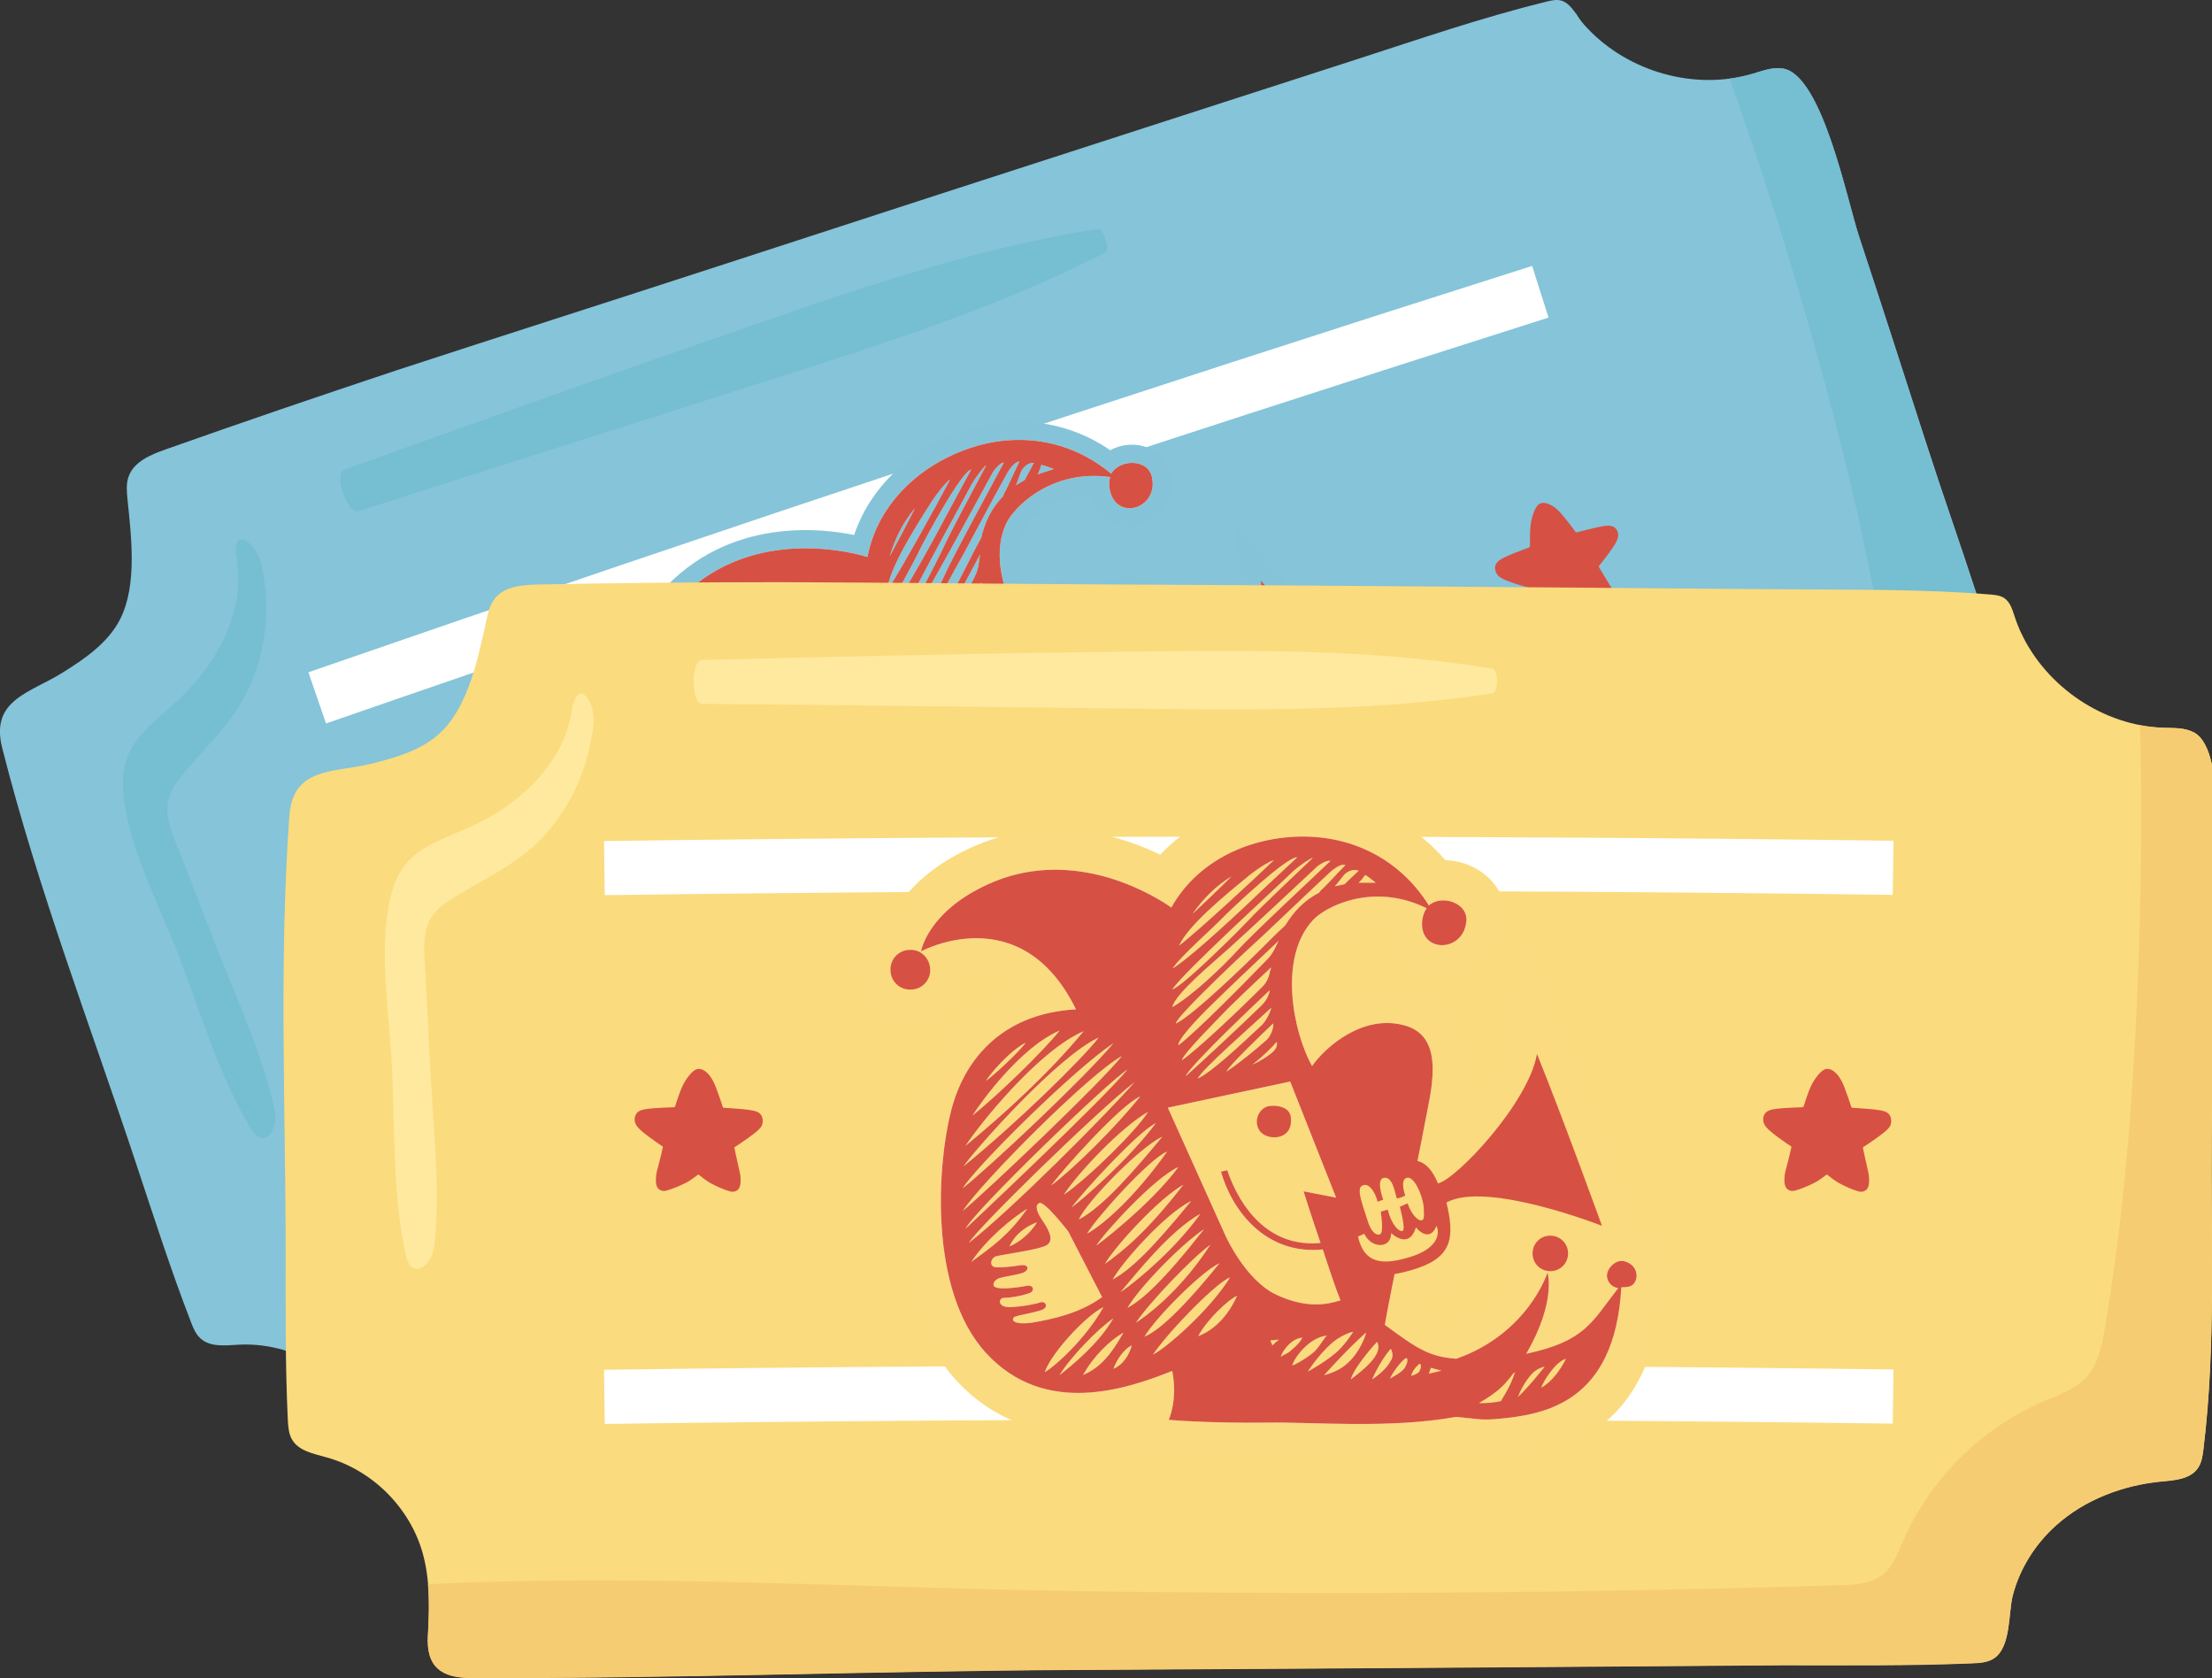 <?xml version="1.0" encoding="utf-8"?>
<!-- Generator: Adobe Illustrator 25.0.1, SVG Export Plug-In . SVG Version: 6.00 Build 0)  -->
<svg version="1.1" id="Capa_1" xmlns="http://www.w3.org/2000/svg" xmlns:xlink="http://www.w3.org/1999/xlink" x="0px" y="0px"
	 viewBox="0 0 1507.7 1143.5" style="enable-background:new 0 0 1507.7 1143.5;" xml:space="preserve">
<rect x="0" y="0" width="1507.7" height="1143.5" fill="#333333" stroke="none"/>
<style type="text/css">
	.st0{fill:#85C4D9;}
	.st1{fill:#76BED1;}
	.st2{fill:#D65143;}
	.st3{fill:#FFFFFF;}
	.st4{fill:#85C4D9;stroke:#85C4D8;stroke-width:25;stroke-miterlimit:10;}
	.st5{fill:#DE6E67;}
	.st6{fill:#FADB7E;}
	.st7{fill:#F6CC73;}
	.st8{fill:#FEE99E;}
	.st9{fill:#FADB7E;stroke:#FADB7F;stroke-width:55;stroke-miterlimit:10;}
</style>
<g>
	<path class="st0" d="M1082.2,19.5c28.1,29.6,73.2,42.4,112.5,30.7c6.8-2,13.8-4.7,20.8-3.5c26.7,4.8,43.6,90.1,51.7,114.5
		c15.5,47,30.7,94.1,45.9,141.2c21.9,68.1,48.2,135.5,62.3,205.8c0.9,4.5,1.8,9.3,0.4,13.7c-2.6,8.6-12.2,12.5-20.4,16.2
		c-24.2,10.7-45.9,28.2-59,51.2c-9.4,16.5-14.3,35.8-12.9,54.8c0.9,12.1,9.9,33.4,1.3,44.4c-3.2,4.1-8.3,6.1-13.2,7.9
		c-40.4,15.2-81,28.2-122.1,41.8c-47,16-94.1,32-141.1,47.9c-105.3,35.8-210.7,71.5-316.1,107.1c-130.3,44-258.3,92-388.8,134.8
		c-19.2,6.3-31.2,2.2-36.7-18.1c-4.9-18.1-10.4-36.4-20.9-52c-18-26.9-50.6-43.2-82.9-41.6c-9.2,0.5-19.8,1.9-26.5-4.4
		c-3.1-2.9-4.8-6.9-6.3-10.9c-13.7-35.4-25.4-71.9-37.4-108C61.5,698.6,26.2,607,1.5,509.7c-8.4-33,19.2-37.5,41.4-51.5
		c14.9-9.3,31-20.3,39.1-36.5c11.7-23.4,7.4-56.7,4.9-81.4c-0.5-5.2-1-10.5,0.7-15.4c3.5-10.2,14.9-15,25.1-18.6
		c52.5-18.6,105.1-36.5,158-54.1c72.4-23.7,145.1-46.8,217.5-70.4c101.5-33.1,203.1-66,304.7-98.8c43.9-14.2,87.7-28.3,131.6-42.5
		c43.6-14.1,85-28.4,129.6-39.4c3.3-0.8,6.8-1.6,10.1-0.7c4.6,1.3,7.5,5.6,10.4,9.4C1076.8,13.5,1079.4,16.6,1082.2,19.5z"/>
	<path class="st1" d="M1267.1,161.3c-8.1-24.4-24.9-109.7-51.7-114.5c-7-1.3-14,1.5-20.8,3.5c-5.1,1.5-10.4,2.6-15.7,3.3
		c20.6,57.1,38.8,115,55.5,173.4c21,73.7,39.7,149.4,51.2,225.2c1.8,11.5,3.2,23.8-1.6,34.5c-4.5,10.2-13.9,17.2-22.3,24.6
		c-34.8,30.7-57.2,75.1-61.2,121.3c-0.8,8.7-1,18-5.8,25.3c-5.5,8.5-15.7,12.5-25.2,16c-27.6,10.1-55.3,20.2-83,30.1
		c-138.5,49.6-278,96.4-418.3,140.4c-138,43.2-277.8,80-412.9,132.1c4.6,10.8,8,22.2,11,33.6c5.5,20.2,17.5,24.4,36.7,18.1
		c130.6-42.8,258.5-90.8,388.8-134.8c105.4-35.6,210.7-71.3,316.1-107.1c47-16,94.1-32,141.1-47.9c41-13.6,81.6-26.6,122.1-41.8
		c4.9-1.8,10-3.8,13.2-7.9c8.6-11-0.5-32.3-1.3-44.4c-1.3-19,3.5-38.3,12.9-54.8c13.2-23,34.8-40.5,59-51.2
		c8.2-3.6,17.8-7.6,20.4-16.2c1.4-4.4,0.5-9.2-0.4-13.7c-14.1-70.3-40.4-137.7-62.3-205.8C1297.8,255.4,1282.6,208.3,1267.1,161.3z"
		/>
	<path class="st2" d="M369.7,601.2c-1-0.5-2.1-0.7-3.1-0.8c-4.3-0.3-18.1,3.7-19.8,4c-0.5,0.1-2.5,0.9-2.9,0.4
		c-2.9-4-5.3-7.1-8.8-11.3c-2-2.4-4.6-5.2-7.3-6.7c-2.5-1.4-5.6-2.6-8.3-1.4c-3.4,1.6-5.9,9.9-6.4,15.1c-0.4,4.7-0.4,9.3-0.4,14.2
		c0,0.6-2.1,1.1-2.6,1.3c-1.6,0.7-15.1,5.4-18.5,8.2c-0.8,0.7-1.6,1.5-2.1,2.4c-1.2,2.5-0.4,5.8,1.5,7.8s4.8,3,7.3,4
		c2.6,1,5.3,1.8,7.9,2.6c2.3,0.7,4.5,1.4,6.7,2l0.4,0.2l0.1,0.3c0.5,4.3,0.7,8.7,1.1,13c0.2,2.8,0.2,5.4,1,8.1
		c0.8,2.9,2,6.8,5.7,7.2c1.3,0.1,2.7-0.3,3.8-1.1c3.8-2.5,7.4-5.7,11-9.4c2-2,4-4.9,6.1-7.9c3.5,1.3,6.7,2.4,9.6,2.9
		c5.1,0.9,9.9,1.4,14.4,1.2c1.3,0,2.7-0.5,3.7-1.4c2.8-2.5,1.5-6.3,0.5-9.2c-0.9-2.6-2.4-4.8-3.9-7.2c-2.2-3.7-4.6-7.4-6.7-11.2
		l-0.1-0.3l0.2-0.4c1.5-1.8,2.9-3.7,4.3-5.5c1.7-2.2,3.4-4.4,4.9-6.7c1.5-2.3,3.2-4.7,3.7-7.5C373.4,605.7,372.2,602.5,369.7,601.2z
		"/>
	<path class="st2" d="M1099.8,359c-1-0.5-2.1-0.7-3.1-0.8c-4.3-0.3-18.1,3.7-19.8,4c-0.5,0.1-2.5,0.9-2.9,0.4
		c-2.9-4-5.3-7.1-8.8-11.3c-2-2.4-4.6-5.2-7.3-6.7c-2.5-1.4-5.6-2.6-8.3-1.4c-3.4,1.6-5.9,9.9-6.4,15.1c-0.4,4.7-0.4,9.3-0.4,14.2
		c0,0.6-2.1,1.1-2.6,1.3c-1.6,0.7-15.1,5.4-18.5,8.2c-0.8,0.7-1.6,1.5-2.1,2.4c-1.2,2.5-0.4,5.8,1.5,7.8s4.8,3,7.3,4
		c2.6,1,5.3,1.8,7.9,2.6c2.3,0.7,4.5,1.4,6.7,2l0.4,0.2l0.1,0.3c0.5,4.3,0.7,8.7,1.1,13c0.2,2.8,0.2,5.4,1,8.1
		c0.8,2.9,2,6.8,5.7,7.2c1.3,0.1,2.7-0.3,3.8-1.1c3.8-2.5,7.4-5.7,11-9.4c2-2,4-4.9,6.1-7.9c3.5,1.3,6.7,2.4,9.6,2.9
		c5.1,0.9,9.9,1.4,14.4,1.2c1.3,0,2.7-0.5,3.7-1.4c2.8-2.5,1.5-6.3,0.5-9.2c-0.9-2.6-2.4-4.8-3.9-7.2c-2.2-3.7-4.6-7.4-6.7-11.2
		l-0.1-0.3l0.2-0.4c1.5-1.8,2.9-3.7,4.3-5.5c1.7-2.2,3.4-4.4,4.9-6.7s3.2-4.7,3.7-7.5C1103.5,363.5,1102.2,360.3,1099.8,359z"/>
	<path class="st3" d="M222.2,493c140.7-48.8,281.8-96.6,423.2-143.5c136.4-45.3,273.1-89.6,410.1-133.1l-11.2-35.2
		c-137.1,43.5-274,87.9-410.5,133.2c-141.5,47-282.7,94.9-423.6,143.7L222.2,493L222.2,493z"/>
	<path class="st3" d="M335.6,835c140.7-48.8,281.7-96.6,423.1-143.5c136.4-45.3,273.2-89.6,410.2-133.1l-11.2-35.2
		c-137.2,43.5-274,88-410.6,133.3c-141.5,46.9-282.7,94.8-423.5,143.7L335.6,835L335.6,835z"/>
	<path class="st1" d="M187.2,756.7c-8.2-38.4-25.8-75.7-40-112.3c-7.7-19.9-15.5-39.8-23.2-59.7c-7.8-20.1-16.9-35.2-2-53.9
		c17.5-22,37.2-37.8,48.8-64.5c11.2-25.8,13.1-53.4,7.6-80.8c-3.1-15.5-21.1-28.8-17-4.4c5.8,34.8-12.7,69.5-37.1,93.2
		c-22.7,22-43.9,31.9-40.1,67.7c4,37.4,25.1,76,38.3,110.8c14.5,38.4,27,79.8,47.8,115.3C179.8,784.5,190,770.1,187.2,756.7z"/>
	<path class="st1" d="M244.2,348.4c85.5-27.6,171.1-54.5,256.7-81.9c84.4-27,173.6-53.8,252.4-94.5c3.7-1.9-1.2-16.5-5.3-15.9
		c-87.7,13.5-175.6,45-259.3,74c-84.9,29.3-169.4,59.7-254,90C227.4,322.6,236.8,350.8,244.2,348.4z"/>
	<g>
		<path class="st4" d="M960.1,511c-5.9,0.4-9.8,8.8-7.6,13.7c1.7,3.5,5.5,5.8,9.7,4.9c-9.9,28.2-10.1,41.4-45.4,62.3
			c8.4-40.4-3.7-57.2-3.7-57.2s0.7,43.4-40.5,75.4c-18.3,4.5-27.9,1.6-53.5-6.6c-1-6.2-2.7-19.2-4.6-34.9c4.4-2.3,8.9-5.2,13.5-8.6
			c10.7-8,14.8-15.6,14.6-23.7c0.3-2-0.1-4-0.9-6c-1.5-5.9-4.8-12.1-9.1-19.1c21.4-22.9,105.7-18.3,105.7-18.3s-48.2-61.2-79-97.2
			c5.1,33.8-25.6,98.9-36.3,105c-7.1-8.2-13.2-10.6-18-10c-1.3-10.8-2.4-19.6-3.2-24.6c-3.2-21.8-4.2-61.6-33.8-60.4
			c-29.6,1.2-46.8,30.3-51.7,46.1c-19.6-17.9-45.2-62.7-30.8-94.4c4.6-10.7,30.1-37.9,71.1-32.2c-2,6.2,0.4,18.1,9.4,20.7
			c9.6,2.9,22-5.8,19.2-20.1c-2.4-13.4-22.1-13-27.9-2.9c-28.8-24-66.1-29.4-101.7-15.5c-34.6,13.5-58.6,40.8-64.4,72.2
			c-23.6-6.9-80.8-15.4-123.5,24.2c-33.4,30.9-29,57.9-29,57.9s52.8-56.6,112.6,4.3c-48.5,19.1-61.8,58.6-59,93.2
			c2.4,34.8,23,119.8,74.6,148.4s98.3-6.7,124.1-28.5c10,18,8.2,32.3,8.2,32.3s24.1-5.5,65.1-19.6c27.3-9.6,80.5-22.1,120-43.9
			c15.6-3.6,16.3-2.9,27.4-7.6c29.3-12.8,72.6-35.3,51.8-111.7c1.4-0.5,3.2-1.1,4.9-2.1C974.7,523,972,510.1,960.1,511z"/>
		<path class="st4" d="M431.2,463c-6.9,2.3-10.8,10.2-8,17.4c2.3,6.9,10.2,10.8,17.4,8c6.9-2.3,10.8-10.2,8-17.4
			C445.7,463.8,437.9,460.3,431.2,463z"/>
		<path class="st4" d="M899.4,525.6c2.1,6.4,8.8,9.8,15.2,7.6c6.4-2.1,9.8-8.8,7.6-15.2c-2.1-6.4-8.8-9.8-15.2-7.6
			C900.6,512.5,897.3,519.2,899.4,525.6z"/>
	</g>
	<path class="st5" d="M762.9,459c-1.9-1-4.1-1.4-6.3-1.5c-8.7-0.5-36.2,7.3-39.5,8.1c-1,0.2-5,1.8-5.7,0.8
		c-5.8-8.1-10.5-14.2-17.5-22.6c-4-4.8-9.2-10.3-14.7-13.4c-4.9-2.8-11.2-5.2-16.7-2.7c-6.8,3.1-11.8,19.8-12.7,30.2
		c-0.8,9.4-0.7,18.5-0.7,28.5c0,1.3-4.2,2.3-5.1,2.7c-3.1,1.3-30.2,10.9-36.9,16.3c-1.7,1.4-3.3,3-4.2,4.9c-2.5,5-0.7,11.7,3,15.5
		c3.9,4,9.5,6,14.6,7.9c5.2,2,10.5,3.6,15.8,5.3c4.5,1.4,8.9,2.9,13.5,4l0.7,0.4l0.2,0.7c1.1,8.6,1.5,17.4,2.2,26.1
		c0.5,5.6,0.5,10.8,2,16.2c1.7,5.9,4,13.7,11.5,14.4c2.7,0.3,5.4-0.6,7.6-2.1c7.6-5.1,14.7-11.3,22.1-18.8c4.1-4.1,8-9.7,12.2-15.9
		c7,2.6,13.4,4.9,19.1,5.9c10.3,1.8,19.7,2.7,28.9,2.5c2.7-0.1,5.4-0.9,7.4-2.7c5.7-4.9,3-12.6,1-18.4c-1.9-5.3-4.9-9.5-7.7-14.3
		c-4.5-7.5-9.2-14.8-13.3-22.5l-0.2-0.7l0.4-0.7c3-3.6,5.8-7.4,8.6-11.1c3.4-4.4,6.8-8.8,9.8-13.5c3-4.6,6.5-9.4,7.3-15
		C770.3,468.1,767.8,461.6,762.9,459z"/>
	<g>
		<path class="st0" d="M444.2,451.6c0,0,16.5-46.6,59.5-60.9s90.5-2.6,90.5-2.6l2.4-0.3c0,0,3.9-43.4,42.5-64.9
			c38.6-21.4,61-16.7,102.4-3.5c0,0-13.6-1.1-25.6,5.5c-12.1,6.5-45,17.5-41.1,62.9s36,68.8,36,68.8l8.1,6l4.1-1.4
			c0,0,2.9-21.8,12.2-30.5c8.7-9,9.8-13.4,18-14.6c8.2-1.2,30.2-10,35.8,11.5c5.6,21.5,10,63.7,10,63.7l2.6,3.2l12.2,7.6l17.4,17.1
			c0,0,17.7,19.5-4.2,36.4c-21.8,16.9-20.1,11.3-20.1,11.3l3.8,40.4l21.2,7.2c0,0,12.6,2.9,19.2,2.8s19.5,2.2,27.4-3
			s24.7-11.2,24.7-11.2l13.9-5.6c0,0,24.9-13.8,31.4-20.1c6.6-6.2,11.1-12.3,11.1-12.3s4.4,37.7-20,52.9
			c-24.4,15.2-31,19.9-45.8,22.8s-32.6,7.3-32.6,7.3l-95.5,27.6l-21.2-11.8l-27.1-5.2l-22.3,9.4l-13.6,9.6c0,0-52.5,53-100.5,29.3
			c-43.9-23.5-53.9-55.3-65.9-83.8c-11.8-28.1-24.4-81.3-9-106.7c15.4-25.4,25.8-37,49-43.7c23.3-6.2,6.4-6.7,6.4-6.7
			s-21.6-26.9-39-31.8C505.3,429.3,465.5,431.8,444.2,451.6z"/>
		<path class="st3" d="M960.1,511c-5.9,0.4-9.8,8.8-7.6,13.7c1.7,3.5,5.5,5.8,9.7,4.9c-9.9,28.2-10.1,41.4-45.4,62.3
			c8.4-40.4-3.7-57.2-3.7-57.2s0.7,43.4-40.5,75.4c-18.3,4.5-27.9,1.6-53.5-6.6c-3.3-20.7-14-115.7-17.2-137.5s-4.2-61.6-33.8-60.4
			c-29.6,1.2-46.8,30.3-51.7,46.1c-19.6-17.9-45.2-62.7-30.8-94.4c4.6-10.7,30.1-37.9,71.1-32.2c-2,6.2,0.4,18.1,9.4,20.7
			c9.6,2.9,22-5.8,19.2-20.1c-2.4-13.4-22.1-13-27.9-2.9c-28.8-24-66.1-29.4-101.7-15.5c-34.6,13.5-58.6,40.8-64.4,72.2
			c-23.6-6.9-80.8-15.4-123.5,24.2c-33.4,30.9-29,57.9-29,57.9s52.8-56.6,112.6,4.3c-48.5,19.1-61.8,58.6-59,93.2
			c2.4,34.8,23,119.8,74.6,148.4s98.3-6.7,124.1-28.5c10,18,8.2,32.3,8.2,32.3s24.1-5.5,65.1-19.6c27.3-9.6,80.5-22.1,120-43.9
			c15.6-3.6,16.3-2.9,27.4-7.6c29.3-12.8,72.6-35.3,51.8-111.7c1.4-0.5,3.2-1.1,4.9-2.1C974.7,523,972,510.1,960.1,511 M709.8,316.8
			c2.7,0.6,5.6,1.7,8.5,2.8c-3.7,1.2-7.3,2.4-11,3.6C708.5,320.8,709.3,318.5,709.8,316.8 M704.7,315.4c-1.5,3-3.8,6.9-6.3,11.7
			c-2.1,1.2-3.8,2.3-5.9,3.5c0.9-1.8,2.1-5.8,3.5-9.3C697.6,318.3,700.6,315.3,704.7,315.4 M694.8,314.6
			c-3.4,6.7-7.6,16.8-10.2,21.2c-0.3,0.6-0.6,1.2-0.8,2.3c-8.4,8.4-12.7,18.4-15,28.3c-3.8,6.9-7.2,13.6-9.6,18.4
			c-6.4,12.8-30.9,60-40.2,68.7c-1.2-5.2,32-66,37.8-76c4.7-8.7,20-37.6,28.3-52.5C686.6,321.9,691.2,314.3,694.8,314.6
			 M672.7,411.9c0.5,1.4,0.6,6.4-1.8,11.3c-9.6,18.4-27.7,51.3-33.8,62l-0.2-0.5C640,472.5,666.5,423.6,672.7,411.9 M631,476
			c-0.6-4.9,13.9-33.1,18.7-43.3c1.8-3.7,9.6-18.4,19.1-35.8c0.2,0.5,0.3,0.9,0.1,2c0.1,2,1.4,7.2-1.8,12.8
			C656.4,433,638,466.5,631,476 M677.4,423c0.6,1.8-0.5,10.8-2.9,14.2c-8.6,15.5-21.7,40.2-29.5,47.4
			C646.1,477.1,668.9,438.5,677.4,423 M682.1,432.6c1.1,1.7,1.5,7.6-0.6,11.9c-5.2,8.8-11.8,19.6-19.2,29.2
			C662.1,470.2,677.4,441.3,682.1,432.6 M688.4,443.7c2.1,3.4-0.2,7.2-1.5,9.1c-4.4,6.5-9.2,10.7-9.2,10.7S684.4,453.2,688.4,443.7
			 M664.1,393.4c-9.3,19.3-29.7,60.6-38.5,73.7l-0.2-0.5c-1.2-5.2,10.4-28.3,16.4-39.5c3.1-6.1,15-28.3,26.3-49.4
			C667.3,380.1,667.6,387.2,664.1,393.4 M684.3,315.1c-7.2,13.6-34.7,63.8-40.8,77.5c-6.7,14.9-19.9,39.6-30.3,51.2l0,0
			c-0.7-9.9,16.7-37,24-50.1c6.1-10.7,28.6-51.6,39.6-72C678.2,319.6,681.4,315.5,684.3,315.1 M623.6,346.4
			c-5.5,11-12.7,24.5-17.1,32.6C610.3,366,616.3,354.9,623.6,346.4 M633.2,344.7c2.9-5,11-15.8,14.4-18c-9,17.2-33.8,62-42.9,75.7
			C605.8,387.8,624.2,358.9,633.2,344.7 M627.5,373.5c3.7-7.3,27.5-51.8,34.5-53.6c-4.1,7.5-10.1,18.6-14.8,27.3
			c-7.8,14.8-31.6,59.3-41.9,71.3C607.5,409.6,622.8,383.7,627.5,373.5 M662.3,330c2.9-5,8.6-12.5,9.9-12.9
			c-6.6,12.3-24.1,45.1-27.7,52.9c-4.4,9.6-28.6,57.7-35.1,62.4C614,417.1,653,347.8,662.3,330 M641,639.2
			c6.1-15.2,18.8-50.4,34.9-67.9C667.3,599,650.5,626.4,641,639.2 M681.5,580.6c-15.6,43.3-25.1,59.1-32.6,67.2
			C652,632.5,670.3,594.5,681.5,580.6 M633.2,632.7c2.3-13,19.7-53.8,33.9-67.6C652.5,603.4,643.3,621.7,633.2,632.7 M624.9,624.3
			c2.9-14.2,21.4-54.8,33.8-68.1C644.7,595.3,633.9,611.6,624.9,624.3 M615.4,614.2c2-9.3,23.3-57,36.2-68.4
			C641.2,577.2,615.4,614.2,615.4,614.2 M606.9,608.4c2.3-11.4,23.9-61.2,34.1-70.2C630.6,572.6,615.9,598.8,606.9,608.4
			 M598.4,601.1c1.5-13.7,23.9-59.7,36.2-71.4C624.5,555.8,611.7,587.5,598.4,601.1 M591.2,594.8c4-12.5,27.1-63.8,36.4-72.5
			C617.6,552,596.7,586.9,591.2,594.8 M583.5,588.2c4.8-17.8,22.9-56.4,36.7-71.6C617.1,530.4,595.5,572.6,583.5,588.2 M573.2,585
			c3.7-11.9,27.2-66.4,38.5-76.8C602.4,533.7,583.9,569.8,573.2,585 M526.1,498.1c-2.1,7.3-14.2,29.1-17.4,33.2
			C509.6,526.4,517.7,506.4,526.1,498.1 M545.5,483c-6.1,16.8-26.3,55.4-38.1,73.6C510.2,545,524.3,501.7,545.5,483 M561.2,478.3
			c-13.2,33.8-33.2,69.9-51.8,99.5C513.4,562.2,535.7,501,561.2,478.3 M572.2,479.2c-6,17.2-34.7,73-59.8,112.3
			C516.7,576.9,550.3,499.2,572.2,479.2 M583,479.7c-11.6,29.3-52.9,105.4-66.3,126.1C520.3,589.4,563,505.1,583,479.7 M591.2,486.1
			c-8,21.9-57.2,113.9-69.7,134.3C527.6,597.6,573.7,505.2,591.2,486.1 M597.8,493.6c-9.8,25.6-70.6,137.7-70.6,137.7
			C529.1,617.4,587.7,506.1,597.8,493.6 M605.1,500.3c-11.3,27.1-53.2,110.6-72.6,139.4C534.5,628.9,587,527.1,605.1,500.3
			 M537.9,651.6c5.4-19,17.1-37.2,24.8-46.3C556.6,626.6,546.9,639,537.9,651.6 M572,611.9c-2,9.3-8.3,18-12.7,21.5
			C560.8,622.7,566.8,616.1,572,611.9 M578.4,677.3c2.9-2,8.1-4.7,14.3-8.8c5.8-4,1.7-7.2-0.9-5.8c-2.4,1.8-9.6,6.2-18.6,9.7
			s-10.2-3.2-6.5-4.4c3.7-1.2,9.8-4.3,14.6-7.9c4.6-3,1.7-7.2-2.6-4.7c-4.3,2.4-13.4,7-18.3,7.6c-5.3,0.8-3.7-4.9-0.8-6.9
			s9.5-5.2,13.6-8.1s3.1-7.6-3-4.6s-8.7,4.4-14.6,6.4c-5.5,1.8-6.2-5-2.4-7.3s25.6-13.1,29.7-17.5c5.6-5.9-5.5-13.4-9-16.3
			s-7.3-6.7-4.7-9.6s24.8,12.1,24.8,12.1l36.1,35.3c-11.1,15.4-26.9,24.7-39.8,31.5C576.8,684.4,575.5,679.2,578.4,677.3
			 M633.2,652.5c-4.6,24.4-19.1,49.5-24,54.7C609.2,693.5,623.6,661.8,633.2,652.5 M619.4,705.8c3.4-14.3,14.8-37.9,22.6-48.1
			C638.2,676.7,625.2,697.3,619.4,705.8 M634.5,700.8c2.8-14.6,9.9-28.2,17-36.1C647.6,685.3,642.3,693.7,634.5,700.8 M652.8,690.2
			c0.3-8.2,3.4-15.8,6.9-19C660.3,682.1,655.3,688.3,652.8,690.2 M688.9,589.3c-9.8,37.8-27.4,61.4-31.3,66.3
			C661.9,639.4,680.5,600.7,688.9,589.3 M698.8,599.2c-17,45.2-26.9,58.2-32.7,63.7C668.7,649.3,688.8,608.7,698.8,599.2
			 M675.4,672.5c5.7-19.7,26-60.9,33.3-66.4C702.6,632,682,666.3,675.4,672.5 M700.7,650.9c2-12.3,11.8-30.3,16.5-34.4
			C715.2,636.4,705.9,646.6,700.7,650.9 M697.2,580.5l-65.1-70.8l73.5-43.2l54.6,65.2l-22.4,2.9c0,0,10.3,14.3,22.1,29.8
			c-42.6,18.7-72.5-22.7-76-27.1l-3.8,2.3c15.8,23.2,47.2,44.3,82.6,28.5c8.2,11,16.6,22.4,22.4,29.1c-7.8,5.6-20.1,12.8-42.8,10.2
			C719.4,604.6,697.2,580.5,697.2,580.5 M750.7,640.9c-0.8-0.8-1.7-2-2.4-2.7c1.8-0.6,3.5-1.7,5.3-2.3
			C752.6,637.3,751.7,639.1,750.7,640.9 M758.7,646.4c-0.6-0.3,1.2-13.1,9.6-16.9c-0.3,3.7-2.9,8.1-4.6,10.7
			C762.9,642.5,760,644.4,758.7,646.4 M767.8,649.5c0-6.1,5.1-21.5,16-26.7c-1.5,3-2.3,8.4-4.7,13.3
			C774.8,643.1,768.4,649.8,767.8,649.5 M789,626.2c4-6.4,9.6-10.8,11-11.3c-0.9,3.4-2.9,11.1-6.9,17.5c-6,9.6-13.9,17.8-13.9,17.8
			S782.8,636.4,789,626.2 M802.7,636.9c-4.1,7.5-12.2,12.2-12.2,12.2s8.6-20.1,17.9-36.4C809,613,809,626.7,802.7,636.9 M808.8,646
			c-0.8-5.3,4.4-20.3,8.9-29.9C825,622.9,813.6,638.9,808.8,646 M822.5,641.5c0,0,0.9-12.5,5.4-23.6c1.1,0.2,4,4.3,2.6,7.8
			C829.4,633.1,822.5,641.5,822.5,641.5 M840.9,627.8c-1.4,3.5-5.2,7.3-7,9.4c0.6-5.8,4.1-15.1,6.1-16.8
			C841.5,620.5,842.1,623.8,840.9,627.8 M851.4,625.8c0.1,2-4,4.9-4.4,5c-0.1-3.5,1.2-7,2.9-9.6
			C851.4,621.2,851.7,623.7,851.4,625.8 M857.9,625.7c0-1.5,0-3,0.2-4.1c2-0.1,5.5-0.3,7.5-0.4C863.4,622.3,860.1,624.5,857.9,625.7
			 M910.4,627.6c-4,1.8-8.2,4.3-13.3,5.9c6-6.5,10.8-13.2,13.7-21.3c0.9-1.8,1.2-4,2.1-5.8C913.9,613.7,911.7,622.6,910.4,627.6
			 M920.6,621.7c0-3,1.1-12,4.4-18.7c1.8-3.7,5.5-6.4,6.4-6.7C929,602.6,925.6,612.4,920.6,621.7C921,621.5,920.6,621.7,920.6,621.7
			 M933.7,610.7c-0.3-4,3.5-20,9.8-24.1C942.1,596.2,938.9,604.9,933.7,610.7"/>
		<path class="st6" d="M900.6,607.4c0,0,18.6-5.2,29.6-11.8c11-6.7,36.3-28.3,36.3-28.3s1,12.3-0.9,20.1
			c-1.5,7.6-48.7,46.1-48.7,46.1S899.4,623.6,900.6,607.4"/>
		<path class="st3" d="M807.2,495.7c-2.9-1.1-9.3,1.1-12,3.5c-0.8,0.8-0.6,2.7-1.1,2.9c-1.2,0.9-4,0.3-5.3,0.8
			c-2.4,0.3-5.2,1.2-7.2,2.9s-2.6,4.4-4.6,6.1c-3.8,2.3-5.6,1.4-7.8,5.6c-1.7,4.1-1.1,7.5,0.3,11.6c2.1,6.4,7.3,12.8,8.5,19.5
			c-6.4,0.6-2.6,10.5-0.6,13.4c2.3,3.8,9.9,6.9,14,8.6c8.4,2.3,25.9-3,32-9.1c3.5-3.2,5.3-8.4,8.7-12s5-7.8,5.4-12.9
			c0.5-6.2-0.7-16-5.8-20.4c-2.3-2.3-5.9-2.6-8.1-4.4c-3.3-2.4-4.4-7.2-7.8-9.6"/>
		<path class="st2" d="M695.5,488.1c-5,4.7-4.3,13.1,1,16.9c6.7,4.9,23.2-0.6,17.6-14.5C710.9,481,697.8,485.8,695.5,488.1"/>
		<path class="st2" d="M960.1,511c-5.9,0.4-9.8,8.8-7.6,13.7c1.7,3.5,5.5,5.8,9.7,4.9c-9.9,28.2-10.1,41.4-45.4,62.3
			c8.4-40.4-3.7-57.2-3.7-57.2s0.7,43.4-40.5,75.4c-18.3,4.5-27.9,1.6-53.5-6.6c-3.3-20.7-14-115.7-17.2-137.5s-4.2-61.6-33.8-60.4
			c-29.6,1.2-46.8,30.3-51.7,46.1c-19.6-17.9-45.2-62.7-30.8-94.4c4.6-10.7,30.1-37.9,71.1-32.2c-2,6.2,0.4,18.1,9.4,20.7
			c9.6,2.9,22-5.8,19.2-20.1c-2.4-13.4-22.1-13-27.9-2.9c-28.8-24-66.1-29.4-101.7-15.5c-34.6,13.5-58.6,40.8-64.4,72.2
			c-23.6-6.9-80.8-15.4-123.5,24.2c-33.4,30.9-29,57.9-29,57.9s52.8-56.6,112.6,4.3c-48.5,19.1-61.8,58.6-59,93.2
			c2.4,34.8,23,119.8,74.6,148.4s98.3-6.7,124.1-28.5c10,18,8.2,32.3,8.2,32.3s24.1-5.5,65.1-19.6c27.3-9.6,80.5-22.1,120-43.9
			c15.6-3.6,16.3-2.9,27.4-7.6c29.3-12.8,72.6-35.3,51.8-111.7c1.4-0.5,3.2-1.1,4.9-2.1C974.7,523,972,510.1,960.1,511 M709.8,316.8
			c2.7,0.6,5.6,1.7,8.5,2.8c-3.7,1.2-7.3,2.4-11,3.6C708.5,320.8,709.3,318.5,709.8,316.8 M704.7,315.4c-1.5,3-3.8,6.9-6.3,11.7
			c-2.1,1.2-3.8,2.3-5.9,3.5c0.9-1.8,2.1-5.8,3.5-9.3C697.6,318.3,700.6,315.3,704.7,315.4 M694.8,314.6
			c-3.4,6.7-7.6,16.8-10.2,21.2c-0.3,0.6-0.6,1.2-0.8,2.3c-8.4,8.4-12.7,18.4-15,28.3c-3.8,6.9-7.2,13.6-9.6,18.4
			c-6.4,12.8-30.9,60-40.2,68.7c-1.2-5.2,32-66,37.8-76c4.7-8.7,20-37.6,28.3-52.5C686.6,321.9,691.2,314.3,694.8,314.6
			 M672.7,411.9c0.5,1.4,0.6,6.4-1.8,11.3c-9.6,18.4-27.7,51.3-33.8,62l-0.2-0.5C640,472.5,666.5,423.6,672.7,411.9 M631,476
			c-0.6-4.9,13.9-33.1,18.7-43.3c1.8-3.7,9.6-18.4,19.1-35.8c0.2,0.5,0.3,0.9,0.1,2c0.1,2,1.4,7.2-1.8,12.8
			C656.4,433,638,466.5,631,476 M677.4,423c0.6,1.8-0.5,10.8-2.9,14.2c-8.6,15.5-21.7,40.2-29.5,47.4
			C646.1,477.1,668.9,438.5,677.4,423 M682.1,432.6c1.1,1.7,1.5,7.6-0.6,11.9c-5.2,8.8-11.8,19.6-19.2,29.2
			C662.1,470.2,677.4,441.3,682.1,432.6 M688.4,443.7c2.1,3.4-0.2,7.2-1.5,9.1c-4.4,6.5-9.2,10.7-9.2,10.7S684.4,453.2,688.4,443.7
			 M664.1,393.4c-9.3,19.3-29.7,60.6-38.5,73.7l-0.2-0.5c-1.2-5.2,10.4-28.3,16.4-39.5c3.1-6.1,15-28.3,26.3-49.4
			C667.3,380.1,667.6,387.2,664.1,393.4 M684.3,315.1c-7.2,13.6-34.7,63.8-40.8,77.5c-6.7,14.9-19.9,39.6-30.3,51.2l0,0
			c-0.7-9.9,16.7-37,24-50.1c6.1-10.7,28.6-51.6,39.6-72C678.2,319.6,681.4,315.5,684.3,315.1 M623.6,346.4
			c-5.5,11-12.7,24.5-17.1,32.6C610.3,366,616.3,354.9,623.6,346.4 M633.2,344.7c2.9-5,11-15.8,14.4-18c-9,17.2-33.8,62-42.9,75.7
			C605.8,387.8,624.2,358.9,633.2,344.7 M627.5,373.5c3.7-7.3,27.5-51.8,34.5-53.6c-4.1,7.5-10.1,18.6-14.8,27.3
			c-7.8,14.8-31.6,59.3-41.9,71.3C607.5,409.6,622.8,383.7,627.5,373.5 M662.3,330c2.9-5,8.6-12.5,9.9-12.9
			c-6.6,12.3-24.1,45.1-27.7,52.9c-4.4,9.6-28.6,57.7-35.1,62.4C614,417.1,653,347.8,662.3,330 M641,639.2
			c6.1-15.2,18.8-50.4,34.9-67.9C667.3,599,650.5,626.4,641,639.2 M681.5,580.6c-15.6,43.3-25.1,59.1-32.6,67.2
			C652,632.5,670.3,594.5,681.5,580.6 M633.2,632.7c2.3-13,19.7-53.8,33.9-67.6C652.5,603.4,643.3,621.7,633.2,632.7 M624.9,624.3
			c2.9-14.2,21.4-54.8,33.8-68.1C644.7,595.3,633.9,611.6,624.9,624.3 M615.4,614.2c2-9.3,23.3-57,36.2-68.4
			C641.2,577.2,615.4,614.2,615.4,614.2 M606.9,608.4c2.3-11.4,23.9-61.2,34.1-70.2C630.6,572.6,615.9,598.8,606.9,608.4
			 M598.4,601.1c1.5-13.7,23.9-59.7,36.2-71.4C624.5,555.8,611.7,587.5,598.4,601.1 M591.2,594.8c4-12.5,27.1-63.8,36.4-72.5
			C617.6,552,596.7,586.9,591.2,594.8 M583.5,588.2c4.8-17.8,22.9-56.4,36.7-71.6C617.1,530.4,595.5,572.6,583.5,588.2 M573.2,585
			c3.7-11.9,27.2-66.4,38.5-76.8C602.4,533.7,583.9,569.8,573.2,585 M526.1,498.1c-2.1,7.3-14.2,29.1-17.4,33.2
			C509.6,526.4,517.7,506.4,526.1,498.1 M545.5,483c-6.1,16.8-26.3,55.4-38.1,73.6C510.2,545,524.3,501.7,545.5,483 M561.2,478.3
			c-13.2,33.8-33.2,69.9-51.8,99.5C513.4,562.2,535.7,501,561.2,478.3 M572.2,479.2c-6,17.2-34.7,73-59.8,112.3
			C516.7,576.9,550.3,499.2,572.2,479.2 M583,479.7c-11.6,29.3-52.9,105.4-66.3,126.1C520.3,589.4,563,505.1,583,479.7 M591.2,486.1
			c-8,21.9-57.2,113.9-69.7,134.3C527.6,597.6,573.7,505.2,591.2,486.1 M597.8,493.6c-9.8,25.6-70.6,137.7-70.6,137.7
			C529.1,617.4,587.7,506.1,597.8,493.6 M605.1,500.3c-11.3,27.1-53.2,110.6-72.6,139.4C534.5,628.9,587,527.1,605.1,500.3
			 M537.9,651.6c5.4-19,17.1-37.2,24.8-46.3C556.6,626.6,546.9,639,537.9,651.6 M572,611.9c-2,9.3-8.3,18-12.7,21.5
			C560.8,622.7,566.8,616.1,572,611.9 M578.4,677.3c2.9-2,8.1-4.7,14.3-8.8c5.8-4,1.7-7.2-0.9-5.8c-2.4,1.8-9.6,6.2-18.6,9.7
			s-10.2-3.2-6.5-4.4c3.7-1.2,9.8-4.3,14.6-7.9c4.6-3,1.7-7.2-2.6-4.7c-4.3,2.4-13.4,7-18.3,7.6c-5.3,0.8-3.7-4.9-0.8-6.9
			s9.5-5.2,13.6-8.1s3.1-7.6-3-4.6s-8.7,4.4-14.6,6.4c-5.5,1.8-6.2-5-2.4-7.3s25.6-13.1,29.7-17.5c5.6-5.9-5.5-13.4-9-16.3
			s-7.3-6.7-4.7-9.6s24.8,12.1,24.8,12.1l36.1,35.3c-11.1,15.4-26.9,24.7-39.8,31.5C576.8,684.4,575.5,679.2,578.4,677.3
			 M633.2,652.5c-4.6,24.4-19.1,49.5-24,54.7C609.2,693.5,623.6,661.8,633.2,652.5 M619.4,705.8c3.4-14.3,14.8-37.9,22.6-48.1
			C638.2,676.7,625.2,697.3,619.4,705.8 M634.5,700.8c2.8-14.6,9.9-28.2,17-36.1C647.6,685.3,642.3,693.7,634.5,700.8 M652.8,690.2
			c0.3-8.2,3.4-15.8,6.9-19C660.3,682.1,655.3,688.3,652.8,690.2 M688.9,589.3c-9.8,37.8-27.4,61.4-31.3,66.3
			C661.9,639.4,680.5,600.7,688.9,589.3 M698.8,599.2c-17,45.2-26.9,58.2-32.7,63.7C668.7,649.3,688.8,608.7,698.8,599.2
			 M675.4,672.5c5.7-19.7,26-60.9,33.3-66.4C702.6,632,682,666.3,675.4,672.5 M700.7,650.9c2-12.3,11.8-30.3,16.5-34.4
			C715.2,636.4,705.9,646.6,700.7,650.9 M697.2,580.5l-65.1-70.8l73.5-43.2l54.6,65.2l-22.4,2.9c0,0,10.3,14.3,22.1,29.8
			c-42.6,18.7-72.5-22.7-76-27.1l-3.8,2.3c15.8,23.2,47.2,44.3,82.6,28.5c8.2,11,16.6,22.4,22.4,29.1c-7.8,5.6-20.1,12.8-42.8,10.2
			C719.4,604.6,697.2,580.5,697.2,580.5 M750.7,640.9c-0.8-0.8-1.7-2-2.4-2.7c1.8-0.6,3.5-1.7,5.3-2.3
			C752.6,637.3,751.7,639.1,750.7,640.9 M758.7,646.4c-0.6-0.3,1.2-13.1,9.6-16.9c-0.3,3.7-2.9,8.1-4.6,10.7
			C762.9,642.5,760,644.4,758.7,646.4 M767.8,649.5c0-6.1,5.1-21.5,16-26.7c-1.5,3-2.3,8.4-4.7,13.3
			C774.8,643.1,768.4,649.8,767.8,649.5 M789,626.2c4-6.4,9.6-10.8,11-11.3c-0.9,3.4-2.9,11.1-6.9,17.5c-6,9.6-13.9,17.8-13.9,17.8
			S782.8,636.4,789,626.2 M802.7,636.9c-4.1,7.5-12.2,12.2-12.2,12.2s8.6-20.1,17.9-36.4C809,613,809,626.7,802.7,636.9 M808.8,646
			c-0.8-5.3,4.4-20.3,8.9-29.9C825,622.9,813.6,638.9,808.8,646 M822.5,641.5c0,0,0.9-12.5,5.4-23.6c1.1,0.2,4,4.3,2.6,7.8
			C829.4,633.1,822.5,641.5,822.5,641.5 M840.9,627.8c-1.4,3.5-5.2,7.3-7,9.4c0.6-5.8,4.1-15.1,6.1-16.8
			C841.5,620.5,842.1,623.8,840.9,627.8 M851.4,625.8c0.1,2-4,4.9-4.4,5c-0.1-3.5,1.2-7,2.9-9.6
			C851.4,621.2,851.7,623.7,851.4,625.8 M857.9,625.7c0-1.5,0-3,0.2-4.1c2-0.1,5.5-0.3,7.5-0.4C863.4,622.3,860.1,624.5,857.9,625.7
			 M910.4,627.6c-4,1.8-8.2,4.3-13.3,5.9c6-6.5,10.8-13.2,13.7-21.3c0.9-1.8,1.2-4,2.1-5.8C913.9,613.7,911.7,622.6,910.4,627.6
			 M920.6,621.7c0-3,1.1-12,4.4-18.7c1.8-3.7,5.5-6.4,6.4-6.7C929,602.6,925.6,612.4,920.6,621.7C921,621.5,920.6,621.7,920.6,621.7
			 M933.7,610.7c-0.3-4,3.5-20,9.8-24.1C942.1,596.2,938.9,604.9,933.7,610.7"/>
		<path class="st6" d="M826.8,510.5c11.4,14.5,21.9,21.7,11.7,33.7c-8.9,10-45.9,30-51.9,18.2c-12-22.4-20.5-38.9-7.5-54.9
			c7.2-9,22.3-6.4,35.5-9.2"/>
		<path class="st2" d="M760.8,550.2c0.2,0.5,0.9,1.2,1.1,1.7l13.4-10c-3.8-3.8-9.1-10.7-10.2-16.9c-1.4-7.2,2-16.9,11.5-16
			c-0.7-9.9,8.6-15.5,18.5-8.7c1.1-7.5,12.4-17.8,28,0.3c10.7-6.1,41.4-71.1,36.3-105c30.7,36,79,97.2,79,97.2s-84.3-4.5-105.7,18.3
			c12,19.4,16.1,33.3-4.6,48.8c-20.8,15.5-40.1,21.4-54.1-3.9c-2.4,1.8-4.4,3.5-6.1,4.6 M821,554.1c14.8-10.5,15-20.7,10.2-25.7
			c-0.5,10.8-9,8.1-13,5.3c0.4,16.6-14.8,9-14.8,9s3,7.6-4.7,10.2c-7.5,2-12.5-4-12.5-4s-2.3,2.3-3.5,3.2
			C793.1,569.5,806.2,564.6,821,554.1 M785,539.1c4.9,7,9,8.7,11.4,6.9s-4.4-14.8-4.4-14.8s2.4-1.8,4.1-2.9
			c5.5,8.8,12.2,12.2,14.2,10.5c1.8-2.1-7-14.9-7-14.9s3.1-3,4.3-4c6.2,8.1,11.6,8.9,12.8,7.9c1.2-0.9,1.5-1.5-1.5-9.1
			c-3.6-7.9-13.1-18-17.2-15.1s2.9,11.7,2.9,11.7s-2.6,2.9-4.9,3.7c-2.9-4.1-7.5-13.3-12.6-10.5c-5.2,2.7,4.2,14.3,4.2,14.3
			l-3.2,2.6c-1.5-3.1-8.8-11.3-13.1-7.3C770.4,521.1,780.2,532.1,785,539.1"/>
		<path class="st6" d="M910.5,628c-3.8,2.3-8.7,4.4-13.7,6.1c6.4-6.7,11.1-13.9,14.5-22.1c0.9-1.8,1.2-4,2.1-5.8
			C913.4,613.9,911.4,623.2,910.5,628"/>
		<path class="st2" d="M448.6,471c2.9,7.2-1.1,15.1-8,17.4c-7.2,2.9-15.1-1.1-17.4-8c-2.9-7.2,1.1-15.1,8-17.4
			C437.9,460.3,445.7,463.8,448.6,471"/>
		<path class="st2" d="M437.6,480.7c0,0,2.7-0.9,6.4-2.1c3.7-1.2,6.4-2.1,6.4-2.1s-2.7,0.9-6.4,2.1
			C440.8,479.7,437.6,480.7,437.6,480.7"/>
		<path class="st2" d="M922.3,518c2.1,6.4-1.2,13.1-7.6,15.2s-13.1-1.2-15.2-7.6c-2.1-6.4,1.2-13.1,7.6-15.2
			C913.4,508.2,920.1,511.6,922.3,518"/>
	</g>
	<g>
		<path class="st6" d="M1377.6,431.3c17.3,36.9,56.2,63.3,97.1,64.6c7.1,0.2,14.6-0.1,20.8,3.2c23.8,13,13,99.3,13,124.9
			c0,49.5-0.4,99-0.9,148.5c-0.7,71.6,3,143.8-5.7,214.9c-0.6,4.6-1.2,9.3-3.9,13.1c-5.2,7.3-15.5,8.1-24.5,8.9
			c-26.4,2.5-52.4,12.3-72.1,30c-14.1,12.7-24.8,29.5-29.5,47.9c-3,11.8-1.1,34.9-12.7,42.6c-4.3,2.9-9.8,3.2-15,3.4
			c-43.2,1.7-85.8,1.3-129,1.3c-49.7,0.4-99.4,0.7-149.1,1.1c-111.2,0.8-222.5,1.5-333.7,2.1c-137.6,0.7-274.1,6-411.5,5.5
			c-20.2-0.1-30.3-7.8-29.2-28.7c1-18.7,1.5-37.8-3.5-55.9c-8.6-31.2-34.4-57-65.6-65.6c-8.9-2.5-19.4-4.4-23.8-12.6
			c-2-3.7-2.3-8.1-2.6-12.3c-1.8-37.9-1.5-76.3-1.5-114.3c0-99.4-4.6-197.5,2.5-297.6c2.4-33.9,30-29.6,55.5-35.8
			c17.1-4.2,35.8-9.5,48.6-22.3c18.5-18.5,24.9-51.5,30.3-75.7c1.1-5.1,2.3-10.3,5.5-14.4c6.5-8.6,18.9-9.5,29.7-9.8
			c55.7-1.1,111.3-1.6,167-1.6c76.2,0.3,152.4,1.2,228.6,1.6c106.8,0.5,213.6,1.3,320.3,2.2c46.1,0.4,92.2,0.8,138.3,1.1
			c45.8,0.4,89.7-0.2,135.4,3.5c3.4,0.3,7,0.6,9.8,2.5c3.9,2.7,5.4,7.7,6.9,12.2C1374.4,423.9,1375.9,427.7,1377.6,431.3z"/>
		<path class="st7" d="M1508.4,624.1c0-25.7,10.9-112-13-124.9c-6.2-3.4-13.7-3-20.8-3.2c-5.4-0.2-10.7-0.8-15.9-1.8
			c1.6,60.7,0.7,121.4-1.9,182.1c-3.2,76.6-9.4,154.3-22.3,229.8c-2,11.5-4.5,23.6-12.4,32.3c-7.5,8.3-18.6,12-28.9,16.4
			c-42.7,18.2-77.9,53.2-96.3,95.9c-3.5,8-6.6,16.7-13.4,22.2c-7.9,6.4-18.8,7-28.9,7.3c-29.4,0.9-58.8,1.7-88.2,2.4
			c-147,3.4-294.2,3.9-441.2,1.5c-144.6-2.4-288.8-11.5-433.5-4.6c1,11.7,0.6,23.6-0.1,35.3c-1.2,21,9,28.6,29.2,28.7
			c137.4,0.5,273.9-4.8,411.5-5.5c111.2-0.6,222.5-1.3,333.7-2.1c49.7-0.4,99.4-0.7,149.1-1.1c43.2,0,85.9,0.5,129-1.3
			c5.2-0.2,10.7-0.5,15-3.4c11.6-7.7,9.7-30.8,12.7-42.6c4.7-18.4,15.4-35.3,29.5-47.9c19.7-17.7,45.8-27.5,72.1-30
			c8.9-0.8,19.3-1.6,24.5-8.9c2.7-3.8,3.4-8.5,3.9-13.1c8.7-71.1,5-143.4,5.7-214.9C1508,723.1,1508.4,673.6,1508.4,624.1z"/>
		<path class="st2" d="M518.2,759.1c-0.7-0.8-1.7-1.3-2.7-1.7c-4-1.6-18.3-2.2-20-2.4c-0.5-0.1-2.7,0.1-2.8-0.5
			c-1.5-4.7-2.8-8.4-4.7-13.5c-1.1-2.9-2.8-6.3-4.8-8.7c-1.9-2.1-4.5-4.2-7.5-3.9c-3.7,0.4-8.7,7.5-10.8,12.3
			c-1.9,4.3-3.3,8.7-4.8,13.4c-0.2,0.6-2.3,0.4-2.9,0.5c-1.7,0.1-16,0.4-20.1,1.9c-1,0.4-2,0.9-2.8,1.7c-1.9,2-2.2,5.4-1,7.8
			c1.2,2.5,3.6,4.3,5.7,6.1c2.2,1.8,4.4,3.4,6.7,5c1.9,1.4,3.8,2.8,5.8,4l0.3,0.3v0.4c-0.9,4.3-2,8.5-3.1,12.7
			c-0.7,2.7-1.5,5.2-1.6,8c-0.1,3.1-0.2,7.1,3.2,8.6c1.2,0.5,2.7,0.6,4,0.2c4.4-1.2,8.8-3.1,13.4-5.4c2.6-1.3,5.3-3.4,8.3-5.6
			c2.9,2.3,5.6,4.4,8.1,5.8c4.6,2.5,8.9,4.4,13.3,5.7c1.3,0.4,2.7,0.4,4-0.1c3.5-1.4,3.4-5.5,3.4-8.6c-0.1-2.8-0.8-5.3-1.4-8
			c-0.9-4.3-2-8.5-2.8-12.8v-0.4l0.3-0.3c2-1.2,3.9-2.6,5.8-3.9c2.3-1.6,4.6-3.1,6.8-4.9c2.2-1.7,4.6-3.5,5.8-5.9
			C520.3,764.5,520.1,761.1,518.2,759.1z"/>
		<path class="st2" d="M1287.4,759.1c-0.7-0.8-1.7-1.3-2.7-1.7c-4-1.6-18.3-2.2-20-2.4c-0.5-0.1-2.7,0.1-2.8-0.5
			c-1.5-4.7-2.8-8.4-4.7-13.5c-1.1-2.9-2.8-6.3-4.8-8.7c-1.9-2.1-4.5-4.2-7.5-3.9c-3.7,0.4-8.7,7.5-10.8,12.3
			c-1.9,4.3-3.3,8.7-4.8,13.4c-0.2,0.6-2.3,0.4-2.9,0.5c-1.7,0.1-16,0.4-20.1,1.9c-1,0.4-2,0.9-2.8,1.7c-1.9,2-2.2,5.4-1,7.8
			c1.2,2.5,3.6,4.3,5.7,6.1c2.2,1.8,4.4,3.4,6.7,5c1.9,1.4,3.8,2.8,5.8,4l0.3,0.3v0.4c-0.9,4.3-2,8.5-3.1,12.7
			c-0.7,2.7-1.5,5.2-1.6,8c-0.1,3.1-0.2,7.1,3.2,8.6c1.2,0.5,2.7,0.6,4,0.2c4.4-1.2,8.8-3.1,13.4-5.4c2.6-1.3,5.3-3.4,8.3-5.6
			c2.9,2.3,5.6,4.4,8.1,5.8c4.6,2.5,8.9,4.4,13.3,5.7c1.3,0.4,2.7,0.4,4-0.1c3.5-1.4,3.4-5.5,3.4-8.6c-0.1-2.8-0.8-5.3-1.4-8
			c-0.9-4.3-2-8.5-2.8-12.8v-0.4l0.3-0.3c2-1.2,3.9-2.6,5.8-3.9c2.3-1.6,4.6-3.1,6.8-4.9c2.2-1.7,4.6-3.5,5.8-5.9
			C1289.4,764.5,1289.3,761.1,1287.4,759.1z"/>
		<path class="st3" d="M412.2,610c148.9-2,297.9-3,446.8-3c143.7,0,287.4,0.9,431.1,2.8l0.5-36.9c-143.9-1.9-287.7-2.8-431.6-2.8
			c-149.1,0-298.2,1-447.3,3L412.2,610L412.2,610z"/>
		<path class="st3" d="M412.2,970.3c148.9-2,297.8-3,446.7-3c143.7,0,287.5,0.9,431.2,2.8l0.5-36.9c-143.9-1.9-287.8-2.8-431.7-2.8
			c-149.1,0-298.2,1-447.2,3L412.2,970.3L412.2,970.3z"/>
		<path class="st8" d="M296,849.2c4.3-39-0.6-80-2.6-119.2c-1.1-21.3-2.2-42.7-3.2-64c-1.1-21.5-5-38.7,15.1-51.8
			c23.6-15.3,47.2-24.2,66.6-45.8c18.7-21,29.2-46.6,32.6-74.3c1.9-15.7-10.9-34-14.8-9.6c-5.5,34.9-33.9,62-64.6,76.8
			c-28.5,13.7-51.7,16.4-59.3,51.6c-8,36.8-0.1,80,1.5,117.2c1.7,41,0.5,84.3,9.1,124.5C280.2,873.3,294.5,862.9,296,849.2z"/>
		<path class="st8" d="M478.6,479.6c89.8,0.7,179.6,2.1,269.4,3c88.7,0.9,181.8,3.6,269.4-10.2c4.1-0.6,4-16-0.1-16.7
			c-87.5-14.8-180.8-12.5-269.5-11.4c-89.8,1.1-179.6,3.3-269.4,5.4C470.8,449.9,470.9,479.6,478.6,479.6z"/>
		<g>
			<path class="st9" d="M1106.9,859.4c-5.8-1.4-12.1,5.3-11.6,10.6c0.5,3.9,3.4,7.2,7.7,7.7c-18.3,23.6-22.7,36.2-62.7,44.8
				c20.7-35.7,14.5-55.4,14.5-55.4s-13,41.5-62.2,58.8c-18.8-1.4-27-7.2-48.7-23.1c1-6.2,3.5-19.1,6.6-34.6c4.9-0.8,10.1-2.1,15.5-4
				c12.7-4.2,18.9-10.1,21.3-17.9c0.9-1.8,1.2-3.8,1.1-5.9c0.4-6-0.7-13-2.6-21c27.5-14.9,106,15.9,106,15.9s-26.5-73.3-44.3-117.1
				c-5.8,33.7-55.4,85.8-67.5,88.2c-4.1-10-9.2-14.2-13.9-15.2c2.2-10.7,3.9-19.4,4.7-24.3c3.9-21.7,15.4-59.8-13-68
				s-54,14-63.6,27.5c-13-23.1-23.1-73.8,0.5-99.3c7.7-8.7,40.5-26.5,77.6-8.2c-3.9,5.3-5.3,17.4,2.4,22.7c8.2,5.8,22.7,1.4,24.6-13
				c1.9-13.5-16.9-19.3-25.5-11.6c-19.8-31.8-53.5-48.7-91.6-46.8c-37.1,1.9-68.4,20.2-83.9,48.2c-20.2-14-71.8-40-124.8-15.9
				c-41.5,18.8-45.8,45.8-45.8,45.8s68-37.1,105.6,39.5c-52.1,2.9-77.1,36.2-85.3,69.9c-8.7,33.7-15.9,121,24.1,164.4
				s95.4,24.6,126.8,12.1c3.9,20.2-2.4,33.3-2.4,33.3s24.6,2.4,68,1.9c28.9-0.5,83.4,4.3,127.7-3.9c15.9,1.4,16.4,2.4,28.4,1.4
				c31.8-2.9,80-10.6,84.4-89.7c1.4,0,3.4,0,5.3-0.5C1117,875.3,1118.5,862.3,1106.9,859.4z"/>
			<path class="st9" d="M620.1,647.3c-7.2,0-13.5,6.3-13,14c0,7.2,6.3,13.5,14,13c7.2,0,13.5-6.3,13-14
				C633.6,652.6,627.3,646.8,620.1,647.3z"/>
			<path class="st9" d="M1044.7,854.1c0,6.7,5.3,12.1,12.1,12.1c6.7,0,12.1-5.3,12.1-12.1c0-6.7-5.3-12.1-12.1-12.1
				C1050,842.1,1044.7,847.4,1044.7,854.1z"/>
		</g>
		<path class="st5" d="M936.2,747.9c-1.5-1.6-3.5-2.6-5.5-3.4c-8.1-3.2-36.7-4.4-40.1-4.8c-1-0.1-5.3,0.1-5.7-1.1
			c-2.9-9.5-5.5-16.8-9.5-27c-2.2-5.8-5.5-12.7-9.7-17.4c-3.8-4.2-9-8.5-15-7.8c-7.5,0.8-17.4,15-21.6,24.7
			c-3.7,8.6-6.5,17.4-9.7,26.8c-0.4,1.2-4.7,0.9-5.7,0.9c-3.4,0.3-32,0.8-40.2,3.9c-2,0.8-4,1.8-5.5,3.3c-3.9,3.9-4.4,10.9-2.1,15.7
			c2.4,5,7.2,8.7,11.4,12.1c4.3,3.5,8.8,6.8,13.4,10c3.8,2.7,7.6,5.5,11.5,8.1l0.6,0.6v0.7c-1.7,8.5-4.1,16.9-6.1,25.4
			c-1.3,5.4-3,10.4-3.2,16c-0.2,6.1-0.5,14.3,6.4,17.3c2.4,1.1,5.3,1.1,7.9,0.4c8.8-2.4,17.5-6.1,26.9-10.9
			c5.1-2.6,10.6-6.7,16.5-11.2c5.8,4.6,11.2,8.9,16.3,11.6c9.2,4.9,17.9,8.8,26.6,11.4c2.6,0.8,5.4,0.8,7.9-0.2
			c6.9-2.9,6.8-11,6.7-17.1c-0.1-5.6-1.6-10.6-2.8-16.1c-1.9-8.5-4.1-17-5.6-25.5v-0.7l0.6-0.6c4-2.5,7.8-5.2,11.7-7.8
			c4.6-3.1,9.2-6.3,13.6-9.7c4.3-3.4,9.1-6.9,11.7-11.9C940.3,758.9,940,752,936.2,747.9z"/>
		<g>
			<path class="st6" d="M636,640.6c0,0,30.4-39,75.7-39c45.3,0,86.8,26,86.8,26l2.4,0.5c0,0,17.4-40,60.7-48.2
				c43.4-8.2,63.1,3.4,98.3,28.9c0,0-12.5-5.3-26-2.9s-48.2,2.4-58.8,46.8c-10.6,44.3,12.5,76.6,12.5,76.6l5.8,8.2h4.3
				c0,0,9.6-19.8,21.2-25.1c11.1-5.8,13.5-9.6,21.7-8.2s31.8,0,30.4,22.2S960.4,790,960.4,790l1.4,3.9L971,805l11.1,21.7
				c0,0,10.6,24.1-15.4,33.3c-26,9.2-22.7,4.3-22.7,4.3l-9.2,39.5l17.8,13.5c0,0,11.1,6.7,17.4,8.7s17.8,8.2,27,5.8
				c9.2-2.4,27-2.9,27-2.9l14.9-1c0,0,28-5.3,36.2-9.2s14.5-8.2,14.5-8.2s-7.7,37.1-35.7,43.9c-28,6.7-35.7,9.2-50.6,7.2
				c-14.9-1.9-33.3-3.4-33.3-3.4l-99.3-3.9l-16.4-17.8L830.2,923l-24.1,1.9l-15.9,4.8c0,0-66.5,33.7-104.6-3.9
				c-34.2-36.2-33.7-69.4-36.2-100.3c-2.4-30.4,2.4-84.8,25.1-104.1s36.2-27,60.3-26c24.1,1.4,8.2-4.3,8.2-4.3s-12.1-32.3-27-42.4
				C701,638.6,662.5,628.5,636,640.6z"/>
			<path class="st3" d="M1106.9,859.4c-5.8-1.4-12.1,5.3-11.6,10.6c0.5,3.9,3.4,7.2,7.7,7.7c-18.3,23.6-22.7,36.2-62.7,44.8
				c20.7-35.7,14.5-55.4,14.5-55.4s-13,41.5-62.2,58.8c-18.8-1.4-27-7.2-48.7-23.1c3.4-20.7,23.1-114.2,27-135.9
				c3.9-21.7,15.4-59.8-13-68s-54,14-63.6,27.5c-13-23.1-23.1-73.8,0.5-99.3c7.7-8.7,40.5-26.5,77.6-8.2c-3.9,5.3-5.3,17.4,2.4,22.7
				c8.2,5.8,22.7,1.4,24.6-13c1.9-13.5-16.9-19.3-25.5-11.6c-19.8-31.8-53.5-48.7-91.6-46.8c-37.1,1.9-68.4,20.2-83.9,48.2
				c-20.2-14-71.8-40-124.8-15.9c-41.5,18.8-45.8,45.8-45.8,45.8s68-37.1,105.6,39.5c-52.1,2.9-77.1,36.2-85.3,69.9
				c-8.7,33.7-15.9,121,24.1,164.4s95.4,24.6,126.8,12.1c3.9,20.2-2.4,33.3-2.4,33.3s24.6,2.4,68,1.9c28.9-0.5,83.4,4.3,127.7-3.9
				c15.9,1.4,16.4,2.4,28.4,1.4c31.8-2.9,80-10.6,84.4-89.7c1.4,0,3.4,0,5.3-0.5C1117,875.3,1118.5,862.3,1106.9,859.4 M930.5,596.2
				c2.4,1.4,4.8,3.4,7.2,5.3c-3.9,0-7.7,0-11.6,0C928.1,599.6,929.5,597.7,930.5,596.2 M926.1,593.3c-2.4,2.4-5.8,5.3-9.6,9.2
				c-2.4,0.5-4.3,1-6.7,1.4c1.4-1.4,3.9-4.8,6.3-7.7C918.4,593.8,922.3,591.9,926.1,593.3 M917,589.5c-5.3,5.3-12.5,13.5-16.4,16.9
				c-0.5,0.5-1,1-1.4,1.9c-10.6,5.3-17.8,13.5-23.1,22.2c-5.8,5.3-11.1,10.6-14.9,14.5c-10.1,10.1-48.2,47.2-59.8,52.5
				c0.5-5.3,51.1-52.5,59.8-60.3c7.2-6.7,30.9-29.4,43.4-41C906.9,593.8,913.6,588,917,589.5 M865.4,674.8c0,1.4-1.4,6.3-5.3,10.1
				c-14.9,14.5-42.4,40-51.6,48.2v-0.5C815.3,722,855.8,683.9,865.4,674.8 M805.6,722.5c1-4.8,23.6-27,31.3-35.2
				c2.9-2.9,14.9-14.5,29.4-28c0,0.5,0,1-0.5,1.9c-0.5,1.9-1,7.2-5.8,11.6C843.2,689.7,815.3,715.8,805.6,722.5 M866.4,686.8
				c0,1.9-3.9,10.1-7.2,12.5c-13,12.1-33.3,31.3-42.9,35.7C819.6,728.3,853.4,698.9,866.4,686.8 M867.8,697.4
				c0.5,1.9-1,7.7-4.3,11.1c-7.7,6.7-17.4,14.9-27.5,21.7C837,726.8,860.6,704.2,867.8,697.4 M870.2,710c1,3.9-2.4,6.7-4.3,8.2
				c-6.3,4.8-12.1,7.2-12.1,7.2S863.5,717.7,870.2,710 M863,654.5c-14.9,15.4-47.2,48.2-59.8,57.8v-0.5c0.5-5.3,18.8-23.6,28-32.3
				c4.8-4.8,23.1-22.2,40.5-38.6C870.2,643,868.3,649.7,863,654.5 M906.9,586.6c-11.1,10.6-53,49.6-63.1,60.7
				c-11.1,12.1-31.3,31.3-44.8,39l0,0c2.4-9.6,27.5-29.9,38.6-40c9.2-8.2,43.4-40,60.3-55.9C899.6,589,904,586.1,906.9,586.6
				 M839.4,597.2c-8.7,8.7-19.8,19.3-26.5,25.5C820.6,611.6,829.7,603,839.4,597.2 M849,598.6c4.3-3.9,15.4-11.6,19.3-12.5
				c-14,13.5-51.6,48.2-64.6,58.3C809.5,630.9,836,609.2,849,598.6 M834.6,624.2c5.8-5.8,42.4-40.5,49.6-40
				c-6.3,5.8-15.4,14.5-22.7,21.2c-12.1,11.6-48.7,46.3-62.2,54.5C804.2,652.1,826.8,632.4,834.6,624.2 M881.3,593.8
				c4.3-3.9,12.1-9.2,13.5-9.2c-10.1,9.6-37.1,35.2-42.9,41.5c-7.2,7.7-45.3,45.8-53,48.2C808,661.3,866.9,607.8,881.3,593.8
				 M763.7,880.6c10.6-12.5,33.7-41.9,54.5-53.5C801.3,850.7,776.7,871.5,763.7,880.6 M820.6,837.7c-28.4,36.2-42.4,48.2-52.1,53.5
				C776.2,877.7,805.6,847.4,820.6,837.7 M758.4,871.9c6.3-11.6,35.7-44.8,53.5-53.5C785.9,850.2,771.4,864.7,758.4,871.9
				 M753.1,861.3c7.2-12.5,37.6-45.3,53.5-54C781.1,840.1,765.6,852.2,753.1,861.3 M747.3,848.8c4.8-8.2,40-46.8,55.9-53.5
				C783.5,821.8,747.3,848.8,747.3,848.8 M741,840.6c5.8-10.1,41.9-50.6,54.5-55.9C774.8,814.1,752.6,834.3,741,840.6 M735.3,831
				c5.8-12.5,41.5-49.2,56.9-56.4C774.3,796.3,752.1,822.3,735.3,831 M730.4,822.8c7.7-10.6,45.8-52.1,57.4-57.4
				C769,790.5,738.2,817,730.4,822.8 M725.1,814.1c10.1-15.4,39.5-46.3,57.4-56.4C775.3,769.7,741.5,803,725.1,814.1 M716.5,807.8
				c7.2-10.1,46.8-54.5,60.7-60.7C760.3,768.3,731.4,796.7,716.5,807.8 M699.1,710.5c-4.3,6.3-22.7,23.1-27,26
				C674.5,732.1,688.5,715.8,699.1,710.5 M722.2,702.3c-11.1,14-42.4,44.3-59.3,57.8C669.2,750,696.2,713.3,722.2,702.3
				 M738.6,702.7c-23.1,28-53.5,55.9-80.5,78.1C666.8,767.3,707.3,716.2,738.6,702.7 M748.8,707.1c-11.1,14.5-55.9,58.3-92.1,87.7
				C665.4,782.3,721.8,719.1,748.8,707.1 M758.9,710.9c-20.2,24.1-83.4,83.4-102.7,98.8C664.9,795.3,731.9,728.8,758.9,710.9
				 M764.7,719.6c-14.5,18.3-90.1,90.1-108.5,105.6C669.2,805.4,742,732.1,764.7,719.6 M768.5,728.8
				C751.1,750,658.1,837.3,658.1,837.3C664.4,824.7,755,737.4,768.5,728.8 M773.3,737.4C754,759.6,688,825.6,660.5,846.8
				C665.8,837.2,747.8,757.2,773.3,737.4 M662,859.9c11.1-16.4,28-29.9,38.1-36.2C687.5,842.1,674.5,850.7,662,859.9 M706.8,832.9
				c-4.8,8.2-13.5,14.5-18.8,16.4C692.8,839.6,700.6,835.3,706.8,832.9 M692.4,897c3.4-1,9.2-1.9,16.4-3.9c6.7-1.9,3.9-6.3,1-5.8
				c-2.9,1-11.1,2.9-20.7,3.4c-9.6,0.5-8.7-6.3-4.8-6.3s10.6-1,16.4-2.9c5.3-1.4,3.9-6.3-1-5.3c-4.8,1-14.9,2.4-19.8,1.4
				c-5.3-1-1.9-5.8,1.4-6.7c3.4-1,10.6-1.9,15.4-3.4c4.8-1.4,5.3-6.3-1.4-5.3s-9.6,1.4-15.9,1.4c-5.8,0-4.3-6.7,0-7.7
				s28.4-4.3,33.7-7.2c7.2-3.9-1-14.5-3.4-18.3s-4.8-8.7-1.4-10.6c3.4-1.9,19.8,19.3,19.8,19.3l23.1,44.8
				c-15.4,11.1-33.3,14.9-47.7,17.4C688.5,903.3,689,898,692.4,897 M752.1,890.7c-12.1,21.7-33.7,41-40,44.3
				C716.5,922.1,740.1,896.5,752.1,890.7 M722.2,937c7.7-12.5,26-31.3,36.6-38.6C749.2,915.3,730.4,930.7,722.2,937 M738.2,937
				c7.2-13,18.3-23.6,27.5-28.9C755.5,926.4,747.8,932.7,738.2,937 M758.9,932.7c2.9-7.7,8.2-14,12.5-15.9
				C768.5,927.4,761.8,931.7,758.9,932.7 M824.9,848.3c-21.2,32.8-45.3,49.6-50.6,53C783.5,887.4,813.3,856.5,824.9,848.3
				 M831.2,860.8c-30.4,37.6-43.9,46.8-51.1,50.1C786.8,898.9,818.7,866.6,831.2,860.8 M785.9,923c11.6-16.9,43.9-49.6,52.5-52.5
				C824.4,893.1,794.1,919.2,785.9,923 M816.7,910.5c5.8-11.1,20.7-25.1,26.5-27.5C835,901.3,823,908.1,816.7,910.5 M835.5,842.5
				L796,754.8l83.4-17.8l31.3,79.1l-22.2-4.3c0,0,5.3,16.9,11.6,35.2c-46.3,4.3-61.7-44.3-63.6-49.6l-4.3,1
				c7.7,27,30.9,56.9,69.4,53c4.3,13,8.7,26.5,12.1,34.7c-9.2,2.9-23.1,5.8-43.9-3.9C849,872.4,835.5,842.5,835.5,842.5
				 M867.3,916.8c-0.5-1-1-2.4-1.4-3.4c1.9,0,3.9-0.5,5.8-0.5C870.2,913.9,868.8,915.3,867.3,916.8 M873.1,924.5
				c-0.5-0.5,5.3-12.1,14.5-13c-1.4,3.4-5.3,6.7-7.7,8.7C878.4,922.1,875,923,873.1,924.5 M880.8,930.3c1.9-5.8,11.6-18.8,23.6-20.2
				c-2.4,2.4-4.8,7.2-8.7,11.1C889.5,926.4,881.3,930.7,880.8,930.3 M908.3,914.8c5.8-4.8,12.5-7.2,14-7.2
				c-1.9,2.9-6.3,9.6-12.1,14.5c-8.7,7.2-18.8,12.5-18.8,12.5S899.2,922.5,908.3,914.8 M918,929.3c-6.3,5.8-15.4,7.7-15.4,7.7
				s14.5-16.4,28.4-28.9C931.4,908.6,927.1,921.6,918,929.3 M920.8,939.9c1-5.3,10.6-17.8,17.8-25.5
				C943.5,923,927.6,934.6,920.8,939.9 M935.3,939.9c0,0,4.8-11.6,12.5-20.7c1,0.5,2.4,5.3,0,8.2
				C944.5,934.1,935.3,939.9,935.3,939.9 M957,932.7c-2.4,2.9-7.2,5.3-9.6,6.7c2.4-5.3,8.7-13,11.1-14
				C959.9,925.9,959.4,929.3,957,932.7 M967.6,934.1c-0.5,1.9-5.3,3.4-5.8,3.4c1-3.4,3.4-6.3,5.8-8.2
				C969,929.8,968.6,932.2,967.6,934.1 M973.9,936c0.5-1.4,1-2.9,1.4-3.9c1.9,0.5,5.3,1.4,7.2,1.9
				C980.1,934.6,976.3,935.6,973.9,936 M1023,954.4c-4.3,0.5-9.2,1.4-14.5,1.4c7.7-4.3,14.5-9.2,19.8-15.9c1.4-1.4,2.4-3.4,3.9-4.8
				C1030.7,942.3,1025.9,950,1023,954.4 M1034.6,952c1-2.9,4.8-11.1,10.1-16.4c2.9-2.9,7.2-4.3,8.2-4.3
				C1048.6,936.5,1042.3,944.7,1034.6,952C1035.1,952,1034.6,952,1034.6,952 M1050.5,945.7c1-3.9,9.6-17.8,16.9-19.8
				C1063,934.6,1057.3,941.8,1050.5,945.7"/>
			<path class="st6" d="M1020.1,932.2c0,0,19.3,1,31.8-1.9s43.4-15.4,43.4-15.4s-2.9,12.1-7.2,18.8c-3.9,6.7-60.7,28.4-60.7,28.4
				S1013.9,947.1,1020.1,932.2"/>
			<path class="st3" d="M966.6,796.7c-2.4-1.9-9.2-1.9-12.5-0.5c-1,0.5-1.4,2.4-1.9,2.4c-1.4,0.5-3.9-1-5.3-1
				c-2.4-0.5-5.3-0.5-7.7,0.5s-3.9,3.4-6.3,4.3c-4.3,1-5.8-0.5-9.2,2.9c-2.9,3.4-3.4,6.7-3.4,11.1c0,6.7,2.9,14.5,1.9,21.2
				c-6.3-1.4-5.8,9.2-4.8,12.5c1,4.3,7.2,9.6,10.6,12.5c7.2,4.8,25.5,5.3,33.3,1.4c4.3-1.9,7.7-6.3,12.1-8.7
				c4.3-2.4,7.2-5.8,9.2-10.6c2.4-5.8,4.3-15.4,1-21.2c-1.4-2.9-4.8-4.3-6.3-6.7c-2.4-3.4-1.9-8.2-4.3-11.6"/>
			<path class="st2" d="M863,754.3c-6.3,2.9-8.2,11.1-4.3,16.4c4.8,6.7,22.2,6.7,21.2-8.2C879.9,752.4,865.9,752.9,863,754.3"/>
			<path class="st2" d="M1106.9,859.4c-5.8-1.4-12.1,5.3-11.6,10.6c0.5,3.9,3.4,7.2,7.7,7.7c-18.3,23.6-22.7,36.2-62.7,44.8
				c20.7-35.7,14.5-55.4,14.5-55.4s-13,41.5-62.2,58.8c-18.8-1.4-27-7.2-48.7-23.1c3.4-20.7,23.1-114.2,27-135.9
				c3.9-21.7,15.4-59.8-13-68s-54,14-63.6,27.5c-13-23.1-23.1-73.8,0.5-99.3c7.7-8.7,40.5-26.5,77.6-8.2c-3.9,5.3-5.3,17.4,2.4,22.7
				c8.2,5.8,22.7,1.4,24.6-13c1.9-13.5-16.9-19.3-25.5-11.6c-19.8-31.8-53.5-48.7-91.6-46.8c-37.1,1.9-68.4,20.2-83.9,48.2
				c-20.2-14-71.8-40-124.8-15.9c-41.5,18.8-45.8,45.8-45.8,45.8s68-37.1,105.6,39.5c-52.1,2.9-77.1,36.2-85.3,69.9
				c-8.7,33.7-15.9,121,24.1,164.4s95.4,24.6,126.8,12.1c3.9,20.2-2.4,33.3-2.4,33.3s24.6,2.4,68,1.9c28.9-0.5,83.4,4.3,127.7-3.9
				c15.9,1.4,16.4,2.4,28.4,1.4c31.8-2.9,80-10.6,84.4-89.7c1.4,0,3.4,0,5.3-0.5C1117,875.3,1118.5,862.3,1106.9,859.4 M930.5,596.2
				c2.4,1.4,4.8,3.4,7.2,5.3c-3.9,0-7.7,0-11.6,0C928.1,599.6,929.5,597.7,930.5,596.2 M926.1,593.3c-2.4,2.4-5.8,5.3-9.6,9.2
				c-2.4,0.5-4.3,1-6.7,1.4c1.4-1.4,3.9-4.8,6.3-7.7C918.4,593.8,922.3,591.9,926.1,593.3 M917,589.5c-5.3,5.3-12.5,13.5-16.4,16.9
				c-0.5,0.5-1,1-1.4,1.9c-10.6,5.3-17.8,13.5-23.1,22.2c-5.8,5.3-11.1,10.6-14.9,14.5c-10.1,10.1-48.2,47.2-59.8,52.5
				c0.5-5.3,51.1-52.5,59.8-60.3c7.2-6.7,30.9-29.4,43.4-41C906.9,593.8,913.6,588,917,589.5 M865.4,674.8c0,1.4-1.4,6.3-5.3,10.1
				c-14.9,14.5-42.4,40-51.6,48.2v-0.5C815.3,722,855.8,683.9,865.4,674.8 M805.6,722.5c1-4.8,23.6-27,31.3-35.2
				c2.9-2.9,14.9-14.5,29.4-28c0,0.5,0,1-0.5,1.9c-0.5,1.9-1,7.2-5.8,11.6C843.2,689.7,815.3,715.8,805.6,722.5 M866.4,686.8
				c0,1.9-3.9,10.1-7.2,12.5c-13,12.1-33.3,31.3-42.9,35.7C819.6,728.3,853.4,698.9,866.4,686.8 M867.8,697.4
				c0.5,1.9-1,7.7-4.3,11.1c-7.7,6.7-17.4,14.9-27.5,21.7C837,726.8,860.6,704.2,867.8,697.4 M870.2,710c1,3.9-2.4,6.7-4.3,8.2
				c-6.3,4.8-12.1,7.2-12.1,7.2S863.5,717.7,870.2,710 M863,654.5c-14.9,15.4-47.2,48.2-59.8,57.8v-0.5c0.5-5.3,18.8-23.6,28-32.3
				c4.8-4.8,23.1-22.2,40.5-38.6C870.2,643,868.3,649.7,863,654.5 M906.9,586.6c-11.1,10.6-53,49.6-63.1,60.7
				c-11.1,12.1-31.3,31.3-44.8,39l0,0c2.4-9.6,27.5-29.9,38.6-40c9.2-8.2,43.4-40,60.3-55.9C899.6,589,904,586.1,906.9,586.6
				 M839.4,597.2c-8.7,8.7-19.8,19.3-26.5,25.5C820.6,611.6,829.7,603,839.4,597.2 M849,598.6c4.3-3.9,15.4-11.6,19.3-12.5
				c-14,13.5-51.6,48.2-64.6,58.3C809.5,630.9,836,609.2,849,598.6 M834.6,624.2c5.8-5.8,42.4-40.5,49.6-40
				c-6.3,5.8-15.4,14.5-22.7,21.2c-12.1,11.6-48.7,46.3-62.2,54.5C804.2,652.1,826.8,632.4,834.6,624.2 M881.3,593.8
				c4.3-3.9,12.1-9.2,13.5-9.2c-10.1,9.6-37.1,35.2-42.9,41.5c-7.2,7.7-45.3,45.8-53,48.2C808,661.3,866.9,607.8,881.3,593.8
				 M763.7,880.6c10.6-12.5,33.7-41.9,54.5-53.5C801.3,850.7,776.7,871.5,763.7,880.6 M820.6,837.7c-28.4,36.2-42.4,48.2-52.1,53.5
				C776.2,877.7,805.6,847.4,820.6,837.7 M758.4,871.9c6.3-11.6,35.7-44.8,53.5-53.5C785.9,850.2,771.4,864.7,758.4,871.9
				 M753.1,861.3c7.2-12.5,37.6-45.3,53.5-54C781.1,840.1,765.6,852.2,753.1,861.3 M747.3,848.8c4.8-8.2,40-46.8,55.9-53.5
				C783.5,821.8,747.3,848.8,747.3,848.8 M741,840.6c5.8-10.1,41.9-50.6,54.5-55.9C774.8,814.1,752.6,834.3,741,840.6 M735.3,831
				c5.8-12.5,41.5-49.2,56.9-56.4C774.3,796.3,752.1,822.3,735.3,831 M730.4,822.8c7.7-10.6,45.8-52.1,57.4-57.4
				C769,790.5,738.2,817,730.4,822.8 M725.1,814.1c10.1-15.4,39.5-46.3,57.4-56.4C775.3,769.7,741.5,803,725.1,814.1 M716.5,807.8
				c7.2-10.1,46.8-54.5,60.7-60.7C760.3,768.3,731.4,796.7,716.5,807.8 M699.1,710.5c-4.3,6.3-22.7,23.1-27,26
				C674.5,732.1,688.5,715.8,699.1,710.5 M722.2,702.3c-11.1,14-42.4,44.3-59.3,57.8C669.2,750,696.2,713.3,722.2,702.3
				 M738.6,702.7c-23.1,28-53.5,55.9-80.5,78.1C666.8,767.3,707.3,716.2,738.6,702.7 M748.8,707.1c-11.1,14.5-55.9,58.3-92.1,87.7
				C665.4,782.3,721.8,719.1,748.8,707.1 M758.9,710.9c-20.2,24.1-83.4,83.4-102.7,98.8C664.9,795.3,731.9,728.8,758.9,710.9
				 M764.7,719.6c-14.5,18.3-90.1,90.1-108.5,105.6C669.2,805.4,742,732.1,764.7,719.6 M768.5,728.8
				C751.1,750,658.1,837.3,658.1,837.3C664.4,824.7,755,737.4,768.5,728.8 M773.3,737.4C754,759.6,688,825.6,660.5,846.8
				C665.8,837.2,747.8,757.2,773.3,737.4 M662,859.9c11.1-16.4,28-29.9,38.1-36.2C687.5,842.1,674.5,850.7,662,859.9 M706.8,832.9
				c-4.8,8.2-13.5,14.5-18.8,16.4C692.8,839.6,700.6,835.3,706.8,832.9 M692.4,897c3.4-1,9.2-1.9,16.4-3.9c6.7-1.9,3.9-6.3,1-5.8
				c-2.9,1-11.1,2.9-20.7,3.4c-9.6,0.5-8.7-6.3-4.8-6.3s10.6-1,16.4-2.9c5.3-1.4,3.9-6.3-1-5.3c-4.8,1-14.9,2.4-19.8,1.4
				c-5.3-1-1.9-5.8,1.4-6.7c3.4-1,10.6-1.9,15.4-3.4c4.8-1.4,5.3-6.3-1.4-5.3s-9.6,1.4-15.9,1.4c-5.8,0-4.3-6.7,0-7.7
				s28.4-4.3,33.7-7.2c7.2-3.9-1-14.5-3.4-18.3s-4.8-8.7-1.4-10.6c3.4-1.9,19.8,19.3,19.8,19.3l23.1,44.8
				c-15.4,11.1-33.3,14.9-47.7,17.4C688.5,903.3,689,898,692.4,897 M752.1,890.7c-12.1,21.7-33.7,41-40,44.3
				C716.5,922.1,740.1,896.5,752.1,890.7 M722.2,937c7.7-12.5,26-31.3,36.6-38.6C749.2,915.3,730.4,930.7,722.2,937 M738.2,937
				c7.2-13,18.3-23.6,27.5-28.9C755.5,926.4,747.8,932.7,738.2,937 M758.9,932.7c2.9-7.7,8.2-14,12.5-15.9
				C768.5,927.4,761.8,931.7,758.9,932.7 M824.9,848.3c-21.2,32.8-45.3,49.6-50.6,53C783.5,887.4,813.3,856.5,824.9,848.3
				 M831.2,860.8c-30.4,37.6-43.9,46.8-51.1,50.1C786.8,898.9,818.7,866.6,831.2,860.8 M785.9,923c11.6-16.9,43.9-49.6,52.5-52.5
				C824.4,893.1,794.1,919.2,785.9,923 M816.7,910.5c5.8-11.1,20.7-25.1,26.5-27.5C835,901.3,823,908.1,816.7,910.5 M835.5,842.5
				L796,754.8l83.4-17.8l31.3,79.1l-22.2-4.3c0,0,5.3,16.9,11.6,35.2c-46.3,4.3-61.7-44.3-63.6-49.6l-4.3,1
				c7.7,27,30.9,56.9,69.4,53c4.3,13,8.7,26.5,12.1,34.7c-9.2,2.9-23.1,5.8-43.9-3.9C849,872.4,835.5,842.5,835.5,842.5
				 M867.3,916.8c-0.5-1-1-2.4-1.4-3.4c1.9,0,3.9-0.5,5.8-0.5C870.2,913.9,868.8,915.3,867.3,916.8 M873.1,924.5
				c-0.5-0.5,5.3-12.1,14.5-13c-1.4,3.4-5.3,6.7-7.7,8.7C878.4,922.1,875,923,873.1,924.5 M880.8,930.3c1.9-5.8,11.6-18.8,23.6-20.2
				c-2.4,2.4-4.8,7.2-8.7,11.1C889.5,926.4,881.3,930.7,880.8,930.3 M908.3,914.8c5.8-4.8,12.5-7.2,14-7.2
				c-1.9,2.9-6.3,9.6-12.1,14.5c-8.7,7.2-18.8,12.5-18.8,12.5S899.2,922.5,908.3,914.8 M918,929.3c-6.3,5.8-15.4,7.7-15.4,7.7
				s14.5-16.4,28.4-28.9C931.4,908.6,927.1,921.6,918,929.3 M920.8,939.9c1-5.3,10.6-17.8,17.8-25.5
				C943.5,923,927.6,934.6,920.8,939.9 M935.3,939.9c0,0,4.8-11.6,12.5-20.7c1,0.5,2.4,5.3,0,8.2
				C944.5,934.1,935.3,939.9,935.3,939.9 M957,932.7c-2.4,2.9-7.2,5.3-9.6,6.7c2.4-5.3,8.7-13,11.1-14
				C959.9,925.9,959.4,929.3,957,932.7 M967.6,934.1c-0.5,1.9-5.3,3.4-5.8,3.4c1-3.4,3.4-6.3,5.8-8.2
				C969,929.8,968.6,932.2,967.6,934.1 M973.9,936c0.5-1.4,1-2.9,1.4-3.9c1.9,0.5,5.3,1.4,7.2,1.9
				C980.1,934.6,976.3,935.6,973.9,936 M1023,954.4c-4.3,0.5-9.2,1.4-14.5,1.4c7.7-4.3,14.5-9.2,19.8-15.9c1.4-1.4,2.4-3.4,3.9-4.8
				C1030.7,942.3,1025.9,950,1023,954.4 M1034.6,952c1-2.9,4.8-11.1,10.1-16.4c2.9-2.9,7.2-4.3,8.2-4.3
				C1048.6,936.5,1042.3,944.7,1034.6,952C1035.1,952,1034.6,952,1034.6,952 M1050.5,945.7c1-3.9,9.6-17.8,16.9-19.8
				C1063,934.6,1057.3,941.8,1050.5,945.7"/>
			<path class="st6" d="M980.6,817c6.3,17.4,14,27.5,0.5,35.7c-11.6,6.7-53,14-55,1c-4.3-25.1-7.2-43.4,10.1-54.5
				c9.6-6.3,23.1,1,36.6,2.4"/>
			<path class="st2" d="M905.4,833.9c0,0.5,0.5,1.4,0.5,1.9l15.9-5.3c-2.4-4.8-5.3-13-4.3-19.3c1-7.2,7.2-15.4,15.9-11.6
				c2.4-9.6,13-12.1,20.2-2.4c3.4-6.7,17.4-13,26.5,9.2c12.1-2.4,61.7-54.5,67.5-88.2c17.8,43.9,44.3,117.1,44.3,117.1
				s-78.6-30.9-106-15.9c5.3,22.2,4.8,36.6-19.8,44.8c-24.6,8.2-44.8,7.7-50.1-20.7c-2.9,1-5.3,1.9-7.2,2.4 M961.3,856.5
				c17.4-5.3,20.7-14.9,17.8-21.2c-3.9,10.1-11.1,4.8-14,1c-4.8,15.9-16.9,3.9-16.9,3.9s0.5,8.2-7.7,8.2c-7.7-0.5-10.6-7.7-10.6-7.7
				s-2.9,1.4-4.3,1.9C930,862.3,944,861.8,961.3,856.5 M931.9,831c2.4,8.2,5.8,11.1,8.7,10.1c2.9-1,0.5-15.4,0.5-15.4s2.9-1,4.8-1.4
				c2.4,10.1,7.7,15.4,10.1,14.5c2.4-1.4-1.9-16.4-1.9-16.4s3.9-1.9,5.3-2.4c3.4,9.6,8.2,12.1,9.6,11.6s1.9-1,1.4-9.2
				c-1-8.7-6.7-21.2-11.6-19.8s-1,12.1-1,12.1s-3.4,1.9-5.8,1.9c-1.4-4.8-2.9-14.9-8.7-14c-5.8,1-0.5,14.9-0.5,14.9l-3.9,1.4
				c-0.5-3.4-4.8-13.5-10.1-11.1C923.7,809.3,929.5,822.8,931.9,831"/>
			<path class="st6" d="M1023,954.8c-4.3,1-9.6,1.4-14.9,1.4c8.2-4.3,14.9-9.6,20.7-16.4c1.4-1.4,2.4-3.4,3.9-4.8
				C1030.3,942.3,1025.4,950.5,1023,954.8"/>
			<path class="st2" d="M634,660.3c0.5,7.7-5.8,14-13,14c-7.7,0.5-14-5.8-14-13c-0.5-7.7,5.8-14,13-14
				C627.3,646.8,633.6,652.6,634,660.3"/>
			<path class="st2" d="M620.5,666.1c0,0,2.9,0,6.7,0s6.7,0,6.7,0s-2.9,0-6.7,0C623.9,666.1,620.5,666.1,620.5,666.1"/>
			<path class="st2" d="M1068.8,854.1c0,6.7-5.3,12.1-12.1,12.1s-12.1-5.3-12.1-12.1c0-6.7,5.3-12.1,12.1-12.1
				C1063.5,842.1,1068.8,847.4,1068.8,854.1"/>
		</g>
	</g>
</g>
</svg>
